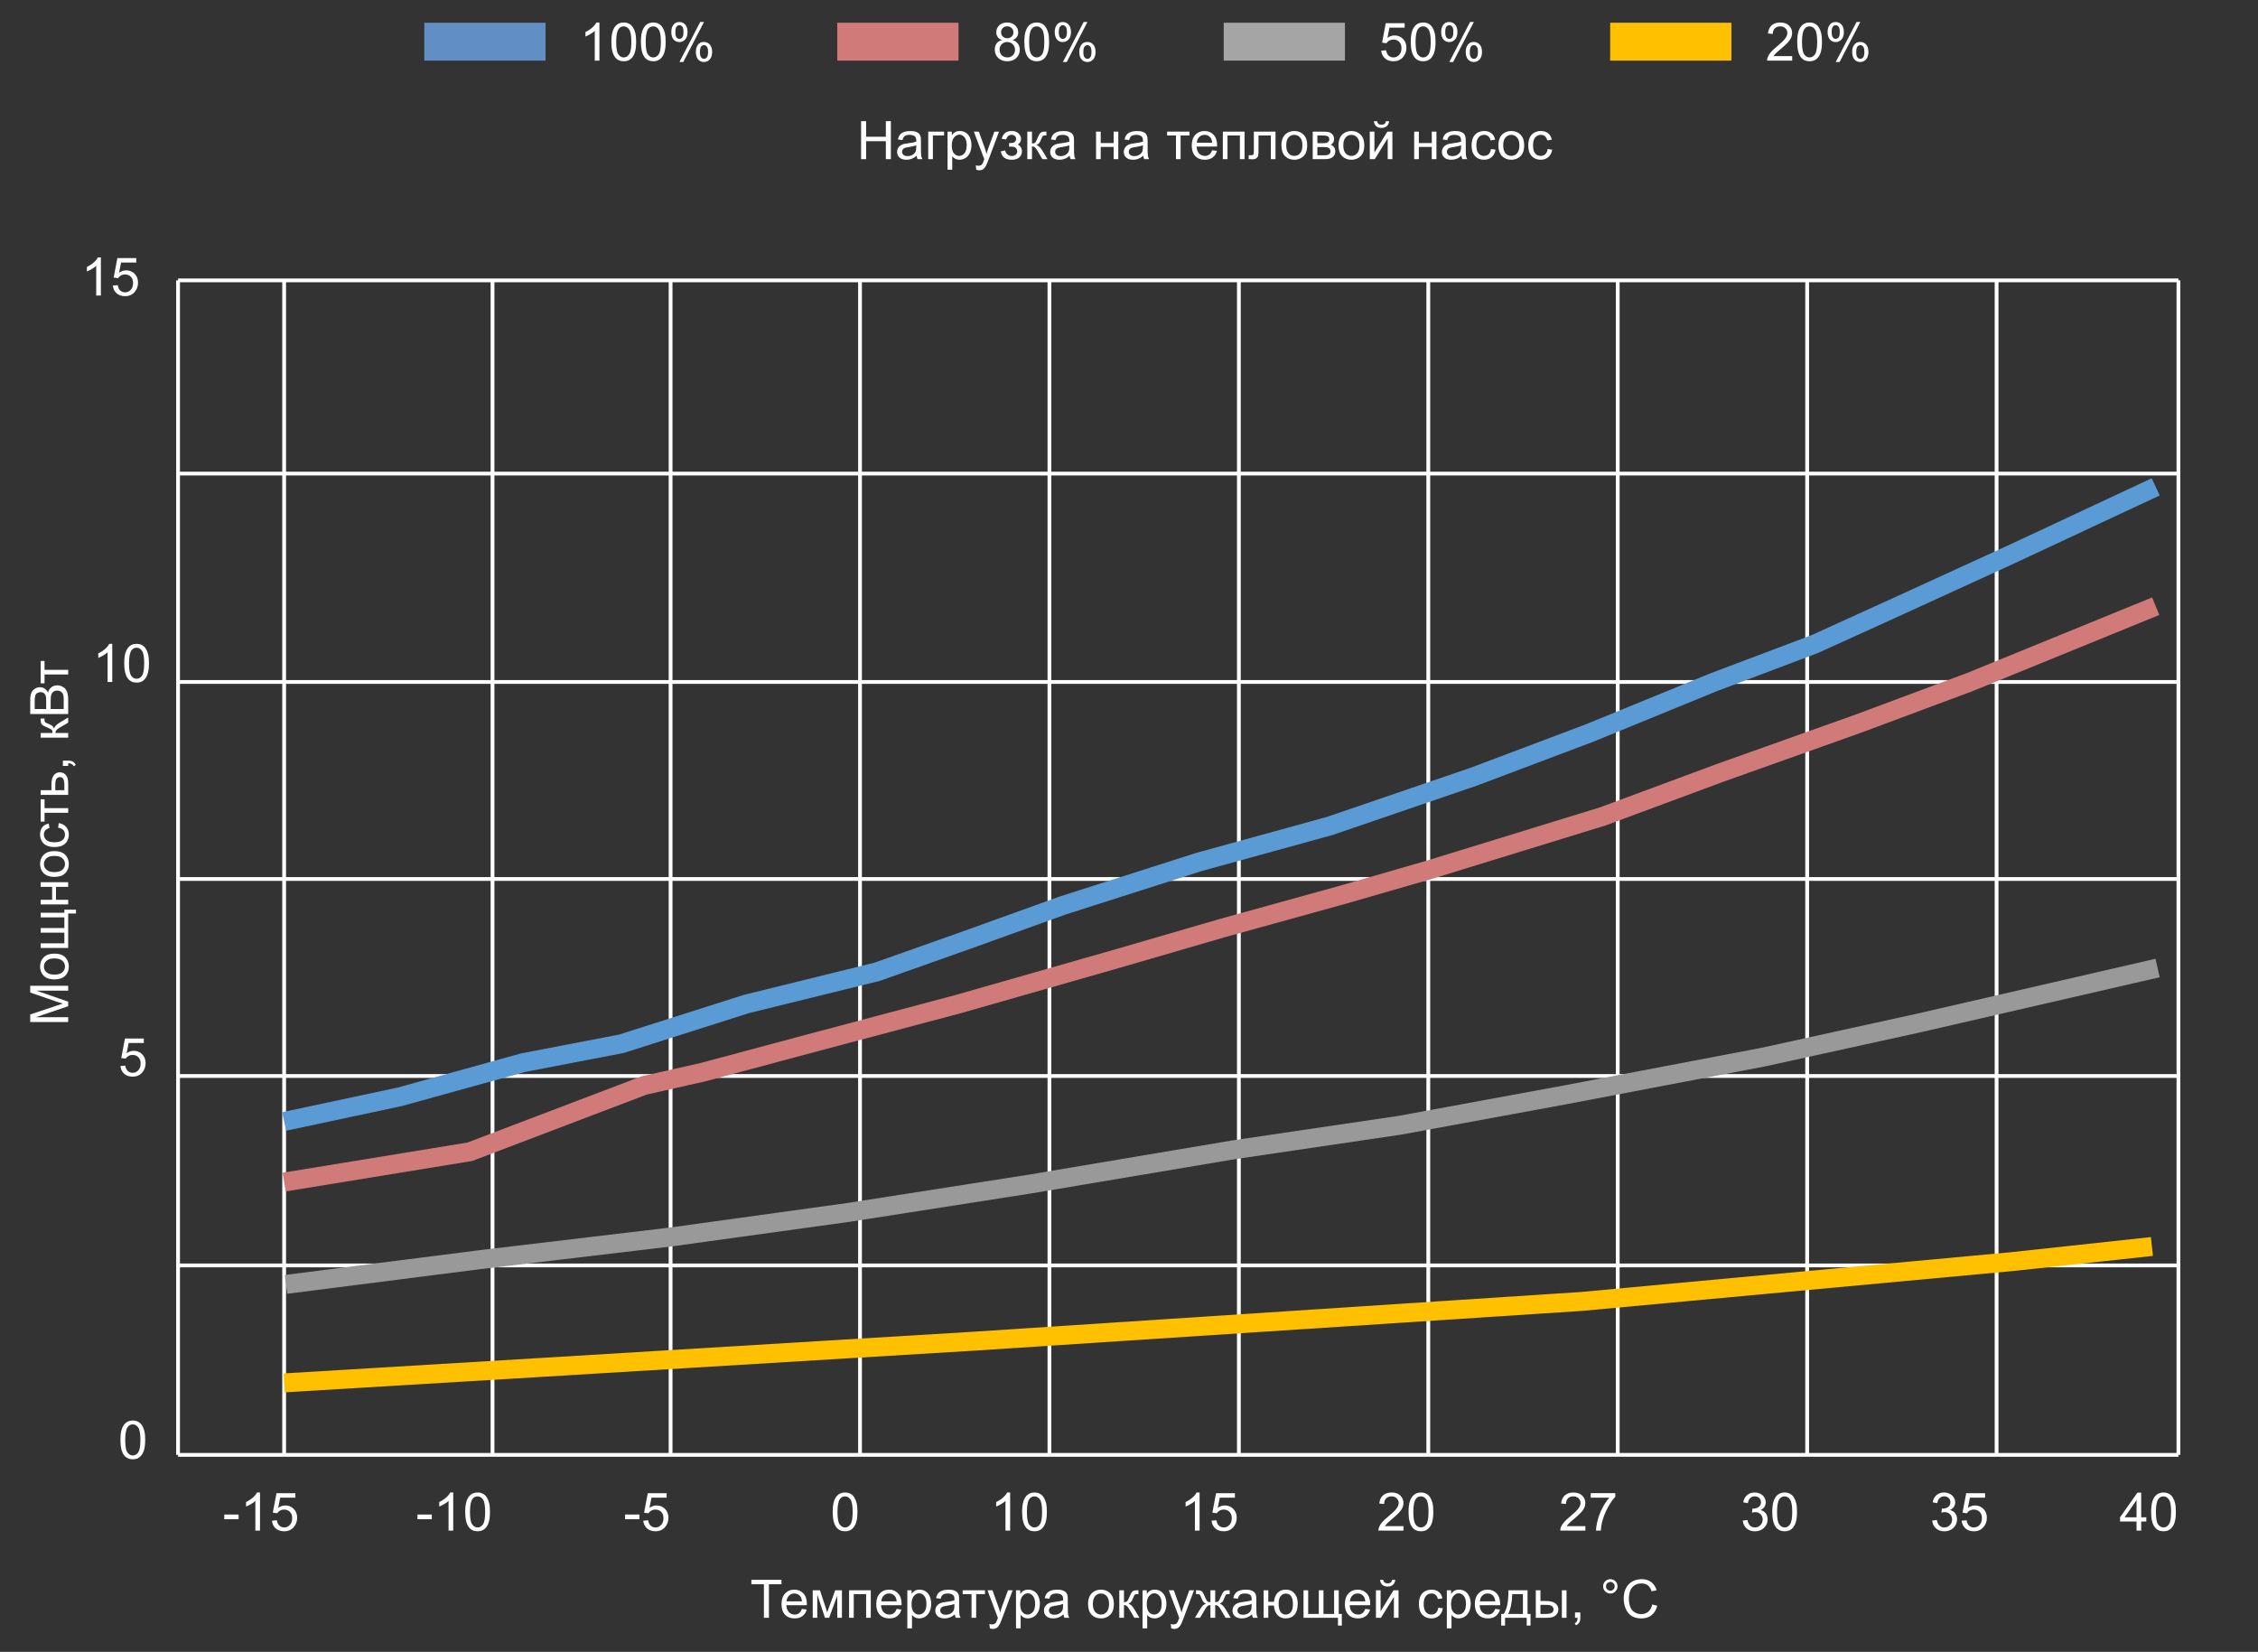 <svg width="596" height="436" viewBox="0 0 596 436" fill="none" xmlns="http://www.w3.org/2000/svg">
<rect x="0" y="0" width="596" height="436" fill="#333333" stroke="none"/>
<g clip-path="url(#clip0_11_1826)">
<path d="M227.287 42V31.979H228.613V36.094H233.822V31.979H235.148V42H233.822V37.276H228.613V42H227.287ZM241.943 41.105C241.488 41.492 241.048 41.765 240.624 41.925C240.205 42.084 239.754 42.164 239.271 42.164C238.473 42.164 237.86 41.97 237.432 41.583C237.003 41.191 236.789 40.692 236.789 40.086C236.789 39.73 236.869 39.407 237.028 39.115C237.192 38.819 237.404 38.582 237.664 38.404C237.928 38.227 238.225 38.092 238.553 38.001C238.794 37.937 239.159 37.876 239.646 37.816C240.64 37.698 241.371 37.557 241.841 37.393C241.845 37.224 241.848 37.117 241.848 37.071C241.848 36.57 241.731 36.217 241.499 36.012C241.185 35.734 240.717 35.595 240.098 35.595C239.519 35.595 239.09 35.697 238.812 35.902C238.539 36.103 238.336 36.461 238.204 36.976L237.001 36.812C237.11 36.297 237.29 35.882 237.541 35.567C237.792 35.248 238.154 35.005 238.628 34.836C239.102 34.663 239.651 34.576 240.275 34.576C240.895 34.576 241.399 34.649 241.786 34.795C242.174 34.941 242.458 35.125 242.641 35.349C242.823 35.567 242.951 35.845 243.023 36.183C243.064 36.392 243.085 36.77 243.085 37.317V38.958C243.085 40.102 243.11 40.827 243.16 41.132C243.215 41.433 243.32 41.722 243.475 42H242.189C242.062 41.745 241.98 41.446 241.943 41.105ZM241.841 38.356C241.394 38.539 240.724 38.694 239.831 38.821C239.325 38.894 238.967 38.976 238.758 39.067C238.548 39.158 238.386 39.293 238.272 39.471C238.159 39.644 238.102 39.838 238.102 40.052C238.102 40.38 238.225 40.653 238.471 40.872C238.721 41.091 239.086 41.2 239.564 41.2C240.038 41.2 240.46 41.098 240.829 40.893C241.198 40.683 241.469 40.398 241.643 40.038C241.775 39.76 241.841 39.35 241.841 38.808V38.356ZM245.006 34.74H249.183V35.759H246.236V42H245.006V34.74ZM250.112 44.782V34.74H251.233V35.684C251.498 35.315 251.796 35.039 252.129 34.856C252.462 34.67 252.865 34.576 253.339 34.576C253.959 34.576 254.506 34.736 254.979 35.055C255.453 35.374 255.811 35.825 256.053 36.408C256.294 36.987 256.415 37.623 256.415 38.315C256.415 39.058 256.281 39.728 256.012 40.325C255.747 40.918 255.36 41.373 254.85 41.692C254.344 42.007 253.811 42.164 253.25 42.164C252.84 42.164 252.471 42.078 252.143 41.904C251.819 41.731 251.552 41.512 251.343 41.248V44.782H250.112ZM251.227 38.411C251.227 39.345 251.416 40.036 251.794 40.482C252.172 40.929 252.63 41.152 253.168 41.152C253.715 41.152 254.182 40.922 254.569 40.462C254.961 39.997 255.157 39.279 255.157 38.309C255.157 37.383 254.966 36.691 254.583 36.23C254.205 35.77 253.751 35.54 253.223 35.54C252.699 35.54 252.234 35.786 251.828 36.278C251.427 36.766 251.227 37.477 251.227 38.411ZM257.687 44.796L257.55 43.641C257.819 43.714 258.053 43.75 258.254 43.75C258.527 43.75 258.746 43.704 258.91 43.613C259.074 43.522 259.209 43.395 259.313 43.23C259.391 43.107 259.516 42.802 259.689 42.315C259.712 42.246 259.749 42.146 259.799 42.014L257.044 34.74L258.37 34.74L259.881 38.944C260.077 39.477 260.252 40.038 260.407 40.626C260.549 40.061 260.717 39.509 260.913 38.972L262.465 34.74H263.695L260.934 42.123C260.637 42.921 260.407 43.47 260.243 43.77C260.024 44.176 259.774 44.472 259.491 44.659C259.209 44.851 258.871 44.946 258.479 44.946C258.243 44.946 257.978 44.896 257.687 44.796ZM266.348 38.719V37.755C266.867 37.75 267.22 37.73 267.407 37.693C267.599 37.657 267.779 37.547 267.947 37.365C268.116 37.183 268.2 36.955 268.2 36.682C268.2 36.349 268.089 36.085 267.865 35.889C267.646 35.688 267.362 35.588 267.011 35.588C266.318 35.588 265.833 35.996 265.555 36.812L264.386 36.62C264.75 35.258 265.63 34.576 267.024 34.576C267.799 34.576 268.405 34.788 268.843 35.212C269.285 35.636 269.506 36.142 269.506 36.73C269.506 37.322 269.219 37.794 268.645 38.145C269.009 38.34 269.283 38.591 269.465 38.897C269.647 39.197 269.738 39.555 269.738 39.97C269.738 40.621 269.501 41.15 269.027 41.556C268.553 41.961 267.89 42.164 267.038 42.164C265.384 42.164 264.424 41.428 264.16 39.956L265.315 39.71C265.42 40.175 265.632 40.535 265.951 40.79C266.275 41.045 266.644 41.173 267.059 41.173C267.473 41.173 267.817 41.057 268.091 40.824C268.369 40.587 268.508 40.286 268.508 39.922C268.508 39.639 268.421 39.393 268.248 39.184C268.075 38.974 267.89 38.844 267.694 38.794C267.498 38.739 267.143 38.712 266.628 38.712C266.587 38.712 266.493 38.714 266.348 38.719ZM271.16 34.74H272.391V37.878C272.783 37.878 273.056 37.803 273.211 37.652C273.37 37.502 273.603 37.065 273.908 36.34C274.15 35.766 274.346 35.387 274.496 35.205C274.646 35.023 274.82 34.9 275.016 34.836C275.212 34.772 275.526 34.74 275.959 34.74H276.205V35.759L275.863 35.752C275.54 35.752 275.332 35.8 275.241 35.895C275.146 35.996 275 36.294 274.804 36.791C274.617 37.265 274.446 37.593 274.291 37.775C274.136 37.958 273.897 38.124 273.573 38.274C274.102 38.416 274.621 38.908 275.132 39.751L276.479 42H275.125L273.812 39.751C273.544 39.3 273.309 39.004 273.108 38.862C272.908 38.717 272.669 38.644 272.391 38.644V42H271.16V34.74ZM282.344 41.105C281.888 41.492 281.448 41.765 281.024 41.925C280.605 42.084 280.154 42.164 279.671 42.164C278.873 42.164 278.26 41.97 277.832 41.583C277.404 41.191 277.189 40.692 277.189 40.086C277.189 39.73 277.269 39.407 277.429 39.115C277.593 38.819 277.805 38.582 278.064 38.404C278.329 38.227 278.625 38.092 278.953 38.001C279.195 37.937 279.559 37.876 280.047 37.816C281.04 37.698 281.772 37.557 282.241 37.393C282.246 37.224 282.248 37.117 282.248 37.071C282.248 36.57 282.132 36.217 281.899 36.012C281.585 35.734 281.118 35.595 280.498 35.595C279.919 35.595 279.491 35.697 279.213 35.902C278.939 36.103 278.737 36.461 278.604 36.976L277.401 36.812C277.511 36.297 277.691 35.882 277.941 35.567C278.192 35.248 278.554 35.005 279.028 34.836C279.502 34.663 280.051 34.576 280.676 34.576C281.296 34.576 281.799 34.649 282.187 34.795C282.574 34.941 282.859 35.125 283.041 35.349C283.223 35.567 283.351 35.845 283.424 36.183C283.465 36.392 283.485 36.77 283.485 37.317V38.958C283.485 40.102 283.51 40.827 283.561 41.132C283.615 41.433 283.72 41.722 283.875 42H282.59C282.462 41.745 282.38 41.446 282.344 41.105ZM282.241 38.356C281.795 38.539 281.125 38.694 280.231 38.821C279.726 38.894 279.368 38.976 279.158 39.067C278.949 39.158 278.787 39.293 278.673 39.471C278.559 39.644 278.502 39.838 278.502 40.052C278.502 40.38 278.625 40.653 278.871 40.872C279.122 41.091 279.486 41.2 279.965 41.2C280.439 41.2 280.86 41.098 281.229 40.893C281.599 40.683 281.87 40.398 282.043 40.038C282.175 39.76 282.241 39.35 282.241 38.808V38.356ZM289.303 34.74H290.533V37.762H293.944V34.74H295.175V42L293.944 42V38.78H290.533V42H289.303V34.74ZM301.771 41.105C301.316 41.492 300.876 41.765 300.452 41.925C300.033 42.084 299.582 42.164 299.099 42.164C298.301 42.164 297.688 41.97 297.26 41.583C296.831 41.191 296.617 40.692 296.617 40.086C296.617 39.73 296.697 39.407 296.856 39.115C297.021 38.819 297.232 38.582 297.492 38.404C297.757 38.227 298.053 38.092 298.381 38.001C298.622 37.937 298.987 37.876 299.475 37.816C300.468 37.698 301.2 37.557 301.669 37.393C301.674 37.224 301.676 37.117 301.676 37.071C301.676 36.57 301.56 36.217 301.327 36.012C301.013 35.734 300.546 35.595 299.926 35.595C299.347 35.595 298.919 35.697 298.641 35.902C298.367 36.103 298.164 36.461 298.032 36.976L296.829 36.812C296.938 36.297 297.118 35.882 297.369 35.567C297.62 35.248 297.982 35.005 298.456 34.836C298.93 34.663 299.479 34.576 300.104 34.576C300.723 34.576 301.227 34.649 301.614 34.795C302.002 34.941 302.286 35.125 302.469 35.349C302.651 35.567 302.779 35.845 302.852 36.183C302.893 36.392 302.913 36.77 302.913 37.317V38.958C302.913 40.102 302.938 40.827 302.988 41.132C303.043 41.433 303.148 41.722 303.303 42H302.018C301.89 41.745 301.808 41.446 301.771 41.105ZM301.669 38.356C301.222 38.539 300.552 38.694 299.659 38.821C299.153 38.894 298.796 38.976 298.586 39.067C298.376 39.158 298.215 39.293 298.101 39.471C297.987 39.644 297.93 39.838 297.93 40.052C297.93 40.38 298.053 40.653 298.299 40.872C298.549 41.091 298.914 41.2 299.393 41.2C299.867 41.2 300.288 41.098 300.657 40.893C301.026 40.683 301.298 40.398 301.471 40.038C301.603 39.76 301.669 39.35 301.669 38.808V38.356ZM308.061 34.74H313.96V35.759H311.622V42H310.398V35.759H308.061V34.74ZM319.941 39.662L321.213 39.819C321.012 40.562 320.641 41.139 320.099 41.549C319.556 41.959 318.864 42.164 318.021 42.164C316.959 42.164 316.116 41.838 315.491 41.187C314.871 40.53 314.562 39.612 314.562 38.432C314.562 37.21 314.876 36.262 315.505 35.588C316.134 34.913 316.95 34.576 317.952 34.576C318.923 34.576 319.716 34.907 320.331 35.567C320.946 36.228 321.254 37.158 321.254 38.356C321.254 38.429 321.252 38.539 321.247 38.685H315.833C315.879 39.482 316.104 40.093 316.51 40.517C316.915 40.94 317.421 41.152 318.027 41.152C318.479 41.152 318.864 41.034 319.183 40.797C319.502 40.56 319.755 40.182 319.941 39.662ZM315.901 37.673H319.955C319.9 37.062 319.745 36.604 319.49 36.299C319.098 35.825 318.59 35.588 317.966 35.588C317.401 35.588 316.924 35.777 316.537 36.155C316.154 36.533 315.942 37.039 315.901 37.673ZM322.771 34.74H328.5V42H327.27V35.759H324.002V42H322.771V34.74ZM330.954 34.74H336.669V42H335.445V35.759H332.185V39.375C332.185 40.218 332.157 40.774 332.103 41.043C332.048 41.312 331.897 41.547 331.651 41.747C331.405 41.948 331.05 42.048 330.585 42.048C330.298 42.048 329.967 42.03 329.594 41.993V40.968H330.134C330.389 40.968 330.571 40.943 330.681 40.893C330.79 40.838 330.863 40.754 330.899 40.64C330.936 40.526 330.954 40.154 330.954 39.525V34.74ZM338.234 38.37C338.234 37.026 338.608 36.03 339.355 35.383C339.98 34.845 340.741 34.576 341.639 34.576C342.637 34.576 343.452 34.904 344.086 35.56C344.719 36.212 345.036 37.115 345.036 38.268C345.036 39.202 344.895 39.938 344.612 40.476C344.334 41.009 343.926 41.423 343.389 41.72C342.855 42.016 342.272 42.164 341.639 42.164C340.622 42.164 339.8 41.838 339.171 41.187C338.547 40.535 338.234 39.596 338.234 38.37ZM339.499 38.37C339.499 39.3 339.702 39.997 340.107 40.462C340.513 40.922 341.023 41.152 341.639 41.152C342.249 41.152 342.757 40.92 343.163 40.455C343.569 39.99 343.771 39.282 343.771 38.329C343.771 37.431 343.566 36.752 343.156 36.292C342.751 35.827 342.245 35.595 341.639 35.595C341.023 35.595 340.513 35.825 340.107 36.285C339.702 36.745 339.499 37.44 339.499 38.37ZM346.492 34.74L349.329 34.74C350.026 34.74 350.544 34.8 350.881 34.918C351.223 35.032 351.514 35.244 351.756 35.554C352.002 35.864 352.125 36.235 352.125 36.668C352.125 37.014 352.052 37.317 351.906 37.577C351.765 37.832 351.551 38.047 351.264 38.22C351.605 38.334 351.888 38.548 352.111 38.862C352.339 39.172 352.453 39.541 352.453 39.97C352.408 40.658 352.161 41.168 351.715 41.501C351.268 41.834 350.619 42 349.767 42H346.492V34.74ZM347.723 37.796H349.035C349.559 37.796 349.919 37.769 350.115 37.714C350.311 37.659 350.487 37.55 350.642 37.386C350.797 37.217 350.874 37.017 350.874 36.784C350.874 36.401 350.737 36.135 350.464 35.984C350.195 35.834 349.732 35.759 349.076 35.759L347.723 35.759V37.796ZM347.723 40.988H349.343C350.04 40.988 350.519 40.908 350.778 40.749C351.038 40.585 351.175 40.305 351.188 39.908C351.188 39.676 351.113 39.462 350.963 39.266C350.812 39.065 350.617 38.94 350.375 38.89C350.133 38.835 349.746 38.808 349.213 38.808H347.723V40.988ZM353.301 38.37C353.301 37.026 353.674 36.03 354.422 35.383C355.046 34.845 355.807 34.576 356.705 34.576C357.703 34.576 358.519 34.904 359.152 35.56C359.786 36.212 360.103 37.115 360.103 38.268C360.103 39.202 359.961 39.938 359.679 40.476C359.401 41.009 358.993 41.423 358.455 41.72C357.922 42.016 357.339 42.164 356.705 42.164C355.689 42.164 354.866 41.838 354.237 41.187C353.613 40.535 353.301 39.596 353.301 38.37ZM354.565 38.37C354.565 39.3 354.768 39.997 355.174 40.462C355.579 40.922 356.09 41.152 356.705 41.152C357.316 41.152 357.824 40.92 358.229 40.455C358.635 39.99 358.838 39.282 358.838 38.329C358.838 37.431 358.633 36.752 358.223 36.292C357.817 35.827 357.311 35.595 356.705 35.595C356.09 35.595 355.579 35.825 355.174 36.285C354.768 36.745 354.565 37.44 354.565 38.37ZM361.552 34.74H362.782V40.277L366.193 34.74H367.52V42H366.289V36.497L362.878 42H361.552V34.74ZM365.824 31.992H366.665C366.597 32.562 366.387 32.999 366.036 33.305C365.69 33.61 365.227 33.763 364.648 33.763C364.065 33.763 363.598 33.612 363.247 33.312C362.901 33.006 362.693 32.566 362.625 31.992H363.466C363.53 32.302 363.655 32.535 363.842 32.69C364.033 32.84 364.288 32.915 364.607 32.915C364.977 32.915 365.255 32.842 365.441 32.696C365.633 32.546 365.76 32.311 365.824 31.992ZM373.275 34.74H374.506V37.762H377.917V34.74H379.147V42H377.917V38.78H374.506V42H373.275V34.74ZM385.744 41.105C385.288 41.492 384.849 41.765 384.425 41.925C384.006 42.084 383.554 42.164 383.071 42.164C382.274 42.164 381.661 41.97 381.232 41.583C380.804 41.191 380.59 40.692 380.59 40.086C380.59 39.73 380.67 39.407 380.829 39.115C380.993 38.819 381.205 38.582 381.465 38.404C381.729 38.227 382.025 38.092 382.354 38.001C382.595 37.937 382.96 37.876 383.447 37.816C384.441 37.698 385.172 37.557 385.642 37.393C385.646 37.224 385.648 37.117 385.648 37.071C385.648 36.57 385.532 36.217 385.3 36.012C384.985 35.734 384.518 35.595 383.898 35.595C383.32 35.595 382.891 35.697 382.613 35.902C382.34 36.103 382.137 36.461 382.005 36.976L380.802 36.812C380.911 36.297 381.091 35.882 381.342 35.567C381.592 35.248 381.955 35.005 382.429 34.836C382.903 34.663 383.452 34.576 384.076 34.576C384.696 34.576 385.2 34.649 385.587 34.795C385.974 34.941 386.259 35.125 386.441 35.349C386.624 35.567 386.751 35.845 386.824 36.183C386.865 36.392 386.886 36.77 386.886 37.317V38.958C386.886 40.102 386.911 40.827 386.961 41.132C387.016 41.433 387.12 41.722 387.275 42H385.99C385.863 41.745 385.781 41.446 385.744 41.105ZM385.642 38.356C385.195 38.539 384.525 38.694 383.632 38.821C383.126 38.894 382.768 38.976 382.559 39.067C382.349 39.158 382.187 39.293 382.073 39.471C381.959 39.644 381.902 39.838 381.902 40.052C381.902 40.38 382.025 40.653 382.271 40.872C382.522 41.091 382.887 41.2 383.365 41.2C383.839 41.2 384.261 41.098 384.63 40.893C384.999 40.683 385.27 40.398 385.443 40.038C385.576 39.76 385.642 39.35 385.642 38.808V38.356ZM393.537 39.341L394.747 39.498C394.615 40.332 394.275 40.986 393.729 41.46C393.186 41.929 392.519 42.164 391.726 42.164C390.732 42.164 389.932 41.84 389.326 41.193C388.725 40.542 388.424 39.61 388.424 38.398C388.424 37.614 388.554 36.928 388.813 36.34C389.073 35.752 389.467 35.312 389.996 35.02C390.529 34.724 391.108 34.576 391.732 34.576C392.521 34.576 393.166 34.777 393.667 35.178C394.168 35.574 394.49 36.139 394.631 36.873L393.435 37.058C393.321 36.57 393.118 36.203 392.826 35.957C392.539 35.711 392.19 35.588 391.78 35.588C391.16 35.588 390.657 35.811 390.27 36.258C389.882 36.7 389.688 37.402 389.688 38.363C389.688 39.339 389.875 40.047 390.249 40.489C390.623 40.931 391.11 41.152 391.712 41.152C392.195 41.152 392.598 41.004 392.922 40.708C393.245 40.412 393.451 39.956 393.537 39.341ZM395.506 38.37C395.506 37.026 395.88 36.03 396.627 35.383C397.251 34.845 398.012 34.576 398.91 34.576C399.908 34.576 400.724 34.904 401.357 35.56C401.991 36.212 402.308 37.115 402.308 38.268C402.308 39.202 402.166 39.938 401.884 40.476C401.606 41.009 401.198 41.423 400.66 41.72C400.127 42.016 399.544 42.164 398.91 42.164C397.894 42.164 397.071 41.838 396.442 41.187C395.818 40.535 395.506 39.596 395.506 38.37ZM396.771 38.37C396.771 39.3 396.973 39.997 397.379 40.462C397.785 40.922 398.295 41.152 398.91 41.152C399.521 41.152 400.029 40.92 400.435 40.455C400.84 39.99 401.043 39.282 401.043 38.329C401.043 37.431 400.838 36.752 400.428 36.292C400.022 35.827 399.516 35.595 398.91 35.595C398.295 35.595 397.785 35.825 397.379 36.285C396.973 36.745 396.771 37.44 396.771 38.37ZM408.494 39.341L409.704 39.498C409.572 40.332 409.232 40.986 408.686 41.46C408.143 41.929 407.476 42.164 406.683 42.164C405.689 42.164 404.889 41.84 404.283 41.193C403.682 40.542 403.381 39.61 403.381 38.398C403.381 37.614 403.511 36.928 403.771 36.34C404.03 35.752 404.424 35.312 404.953 35.02C405.486 34.724 406.065 34.576 406.689 34.576C407.478 34.576 408.123 34.777 408.624 35.178C409.125 35.574 409.447 36.139 409.588 36.873L408.392 37.058C408.278 36.57 408.075 36.203 407.783 35.957C407.496 35.711 407.147 35.588 406.737 35.588C406.118 35.588 405.614 35.811 405.227 36.258C404.839 36.7 404.646 37.402 404.646 38.363C404.646 39.339 404.832 40.047 405.206 40.489C405.58 40.931 406.067 41.152 406.669 41.152C407.152 41.152 407.555 41.004 407.879 40.708C408.202 40.412 408.408 39.956 408.494 39.341Z" fill="white"/>
<path d="M158.216 16H156.985V8.159C156.689 8.442 156.299 8.724 155.816 9.007C155.338 9.289 154.907 9.501 154.524 9.643V8.453C155.213 8.13 155.814 7.738 156.329 7.277C156.844 6.817 157.209 6.37 157.423 5.938H158.216V16ZM161.374 11.058C161.374 9.873 161.495 8.92 161.736 8.2C161.982 7.476 162.345 6.917 162.823 6.525C163.306 6.133 163.912 5.938 164.642 5.938C165.179 5.938 165.651 6.047 166.057 6.266C166.462 6.48 166.797 6.792 167.062 7.202C167.326 7.608 167.533 8.104 167.684 8.692C167.834 9.276 167.909 10.064 167.909 11.058C167.909 12.233 167.788 13.184 167.547 13.908C167.305 14.628 166.943 15.187 166.46 15.583C165.981 15.975 165.375 16.171 164.642 16.171C163.675 16.171 162.917 15.825 162.365 15.132C161.704 14.298 161.374 12.94 161.374 11.058ZM162.639 11.058C162.639 12.703 162.83 13.799 163.213 14.346C163.6 14.888 164.076 15.159 164.642 15.159C165.207 15.159 165.681 14.886 166.063 14.339C166.451 13.792 166.645 12.698 166.645 11.058C166.645 9.408 166.451 8.312 166.063 7.77C165.681 7.227 165.202 6.956 164.628 6.956C164.063 6.956 163.612 7.195 163.274 7.674C162.851 8.285 162.639 9.412 162.639 11.058ZM169.167 11.058C169.167 9.873 169.288 8.92 169.529 8.2C169.775 7.476 170.138 6.917 170.616 6.525C171.099 6.133 171.705 5.938 172.435 5.938C172.972 5.938 173.444 6.047 173.85 6.266C174.255 6.48 174.59 6.792 174.854 7.202C175.119 7.608 175.326 8.104 175.477 8.692C175.627 9.276 175.702 10.064 175.702 11.058C175.702 12.233 175.581 13.184 175.34 13.908C175.098 14.628 174.736 15.187 174.253 15.583C173.774 15.975 173.168 16.171 172.435 16.171C171.468 16.171 170.71 15.825 170.158 15.132C169.497 14.298 169.167 12.94 169.167 11.058ZM170.432 11.058C170.432 12.703 170.623 13.799 171.006 14.346C171.393 14.888 171.869 15.159 172.435 15.159C173 15.159 173.474 14.886 173.856 14.339C174.244 13.792 174.438 12.698 174.438 11.058C174.438 9.408 174.244 8.312 173.856 7.77C173.474 7.227 172.995 6.956 172.421 6.956C171.856 6.956 171.405 7.195 171.067 7.674C170.644 8.285 170.432 9.412 170.432 11.058ZM177.192 8.385C177.192 7.669 177.372 7.061 177.732 6.56C178.092 6.058 178.614 5.808 179.298 5.808C179.927 5.808 180.446 6.033 180.856 6.484C181.271 6.931 181.479 7.59 181.479 8.46C181.479 9.308 181.269 9.962 180.85 10.422C180.435 10.878 179.922 11.105 179.312 11.105C178.705 11.105 178.2 10.88 177.794 10.429C177.393 9.978 177.192 9.296 177.192 8.385ZM179.332 6.655C179.027 6.655 178.771 6.787 178.566 7.052C178.366 7.316 178.266 7.801 178.266 8.508C178.266 9.15 178.368 9.604 178.573 9.868C178.778 10.128 179.031 10.258 179.332 10.258C179.642 10.258 179.897 10.126 180.098 9.861C180.303 9.597 180.405 9.114 180.405 8.412C180.405 7.765 180.303 7.312 180.098 7.052C179.893 6.787 179.637 6.655 179.332 6.655ZM179.339 16.369L184.821 5.808H185.819L180.357 16.369H179.339ZM183.673 13.648C183.673 12.928 183.853 12.32 184.213 11.823C184.573 11.322 185.097 11.071 185.785 11.071C186.414 11.071 186.934 11.297 187.344 11.748C187.758 12.195 187.966 12.853 187.966 13.724C187.966 14.571 187.756 15.225 187.337 15.685C186.922 16.141 186.407 16.369 185.792 16.369C185.186 16.369 184.68 16.144 184.274 15.692C183.873 15.237 183.673 14.555 183.673 13.648ZM185.819 11.919C185.509 11.919 185.252 12.051 185.047 12.315C184.846 12.58 184.746 13.065 184.746 13.771C184.746 14.409 184.849 14.861 185.054 15.125C185.259 15.389 185.512 15.521 185.812 15.521C186.127 15.521 186.384 15.389 186.585 15.125C186.79 14.861 186.893 14.378 186.893 13.676C186.893 13.029 186.79 12.575 186.585 12.315C186.38 12.051 186.125 11.919 185.819 11.919Z" fill="white"/>
<path d="M144 6H112V16H144V6Z" fill="#618EC4"/>
<path d="M264.475 10.565C263.964 10.379 263.586 10.112 263.34 9.766C263.094 9.419 262.971 9.005 262.971 8.521C262.971 7.792 263.233 7.179 263.757 6.683C264.281 6.186 264.978 5.938 265.849 5.938C266.724 5.938 267.428 6.193 267.961 6.703C268.494 7.209 268.761 7.827 268.761 8.556C268.761 9.021 268.638 9.426 268.392 9.772C268.15 10.114 267.781 10.379 267.284 10.565C267.899 10.766 268.367 11.089 268.686 11.536C269.009 11.983 269.171 12.516 269.171 13.136C269.171 13.992 268.868 14.713 268.262 15.296C267.656 15.879 266.858 16.171 265.869 16.171C264.88 16.171 264.083 15.879 263.477 15.296C262.87 14.708 262.567 13.977 262.567 13.102C262.567 12.45 262.731 11.905 263.06 11.468C263.392 11.026 263.864 10.725 264.475 10.565ZM264.229 8.48C264.229 8.954 264.381 9.342 264.687 9.643C264.992 9.943 265.388 10.094 265.876 10.094C266.35 10.094 266.737 9.946 267.038 9.649C267.343 9.349 267.496 8.982 267.496 8.549C267.496 8.098 267.339 7.719 267.024 7.414C266.715 7.104 266.327 6.949 265.862 6.949C265.393 6.949 265.003 7.1 264.693 7.4C264.383 7.701 264.229 8.061 264.229 8.48ZM263.832 13.108C263.832 13.459 263.914 13.799 264.078 14.127C264.247 14.455 264.495 14.71 264.823 14.893C265.151 15.07 265.505 15.159 265.883 15.159C266.471 15.159 266.956 14.97 267.339 14.592C267.722 14.213 267.913 13.733 267.913 13.149C267.913 12.557 267.715 12.067 267.318 11.68C266.926 11.292 266.434 11.099 265.842 11.099C265.263 11.099 264.782 11.29 264.399 11.673C264.021 12.056 263.832 12.534 263.832 13.108ZM270.374 11.058C270.374 9.873 270.495 8.92 270.736 8.2C270.982 7.476 271.345 6.917 271.823 6.525C272.306 6.133 272.912 5.938 273.642 5.938C274.179 5.938 274.651 6.047 275.057 6.266C275.462 6.48 275.797 6.792 276.062 7.202C276.326 7.608 276.533 8.104 276.684 8.692C276.834 9.276 276.909 10.064 276.909 11.058C276.909 12.233 276.788 13.184 276.547 13.908C276.305 14.628 275.943 15.187 275.46 15.583C274.981 15.975 274.375 16.171 273.642 16.171C272.675 16.171 271.917 15.825 271.365 15.132C270.704 14.298 270.374 12.94 270.374 11.058ZM271.639 11.058C271.639 12.703 271.83 13.799 272.213 14.346C272.6 14.888 273.076 15.159 273.642 15.159C274.207 15.159 274.681 14.886 275.063 14.339C275.451 13.792 275.645 12.698 275.645 11.058C275.645 9.408 275.451 8.312 275.063 7.77C274.681 7.227 274.202 6.956 273.628 6.956C273.063 6.956 272.612 7.195 272.274 7.674C271.851 8.285 271.639 9.412 271.639 11.058ZM278.399 8.385C278.399 7.669 278.579 7.061 278.939 6.56C279.299 6.058 279.821 5.808 280.505 5.808C281.134 5.808 281.653 6.033 282.063 6.484C282.478 6.931 282.686 7.59 282.686 8.46C282.686 9.308 282.476 9.962 282.057 10.422C281.642 10.878 281.129 11.105 280.519 11.105C279.912 11.105 279.407 10.88 279.001 10.429C278.6 9.978 278.399 9.296 278.399 8.385ZM280.539 6.655C280.234 6.655 279.979 6.787 279.773 7.052C279.573 7.316 279.473 7.801 279.473 8.508C279.473 9.15 279.575 9.604 279.78 9.868C279.985 10.128 280.238 10.258 280.539 10.258C280.849 10.258 281.104 10.126 281.305 9.861C281.51 9.597 281.612 9.114 281.612 8.412C281.612 7.765 281.51 7.312 281.305 7.052C281.1 6.787 280.844 6.655 280.539 6.655ZM280.546 16.369L286.028 5.808H287.026L281.564 16.369H280.546ZM284.88 13.648C284.88 12.928 285.06 12.32 285.42 11.823C285.78 11.322 286.304 11.071 286.992 11.071C287.621 11.071 288.141 11.297 288.551 11.748C288.965 12.195 289.173 12.853 289.173 13.724C289.173 14.571 288.963 15.225 288.544 15.685C288.129 16.141 287.614 16.369 286.999 16.369C286.393 16.369 285.887 16.144 285.481 15.692C285.08 15.237 284.88 14.555 284.88 13.648ZM287.026 11.919C286.716 11.919 286.459 12.051 286.254 12.315C286.053 12.58 285.953 13.065 285.953 13.771C285.953 14.409 286.056 14.861 286.261 15.125C286.466 15.389 286.719 15.521 287.02 15.521C287.334 15.521 287.591 15.389 287.792 15.125C287.997 14.861 288.1 14.378 288.1 13.676C288.1 13.029 287.997 12.575 287.792 12.315C287.587 12.051 287.332 11.919 287.026 11.919Z" fill="white"/>
<path d="M253 6H221V16H253V6Z" fill="#D07B79"/>
<path d="M364.581 13.375L365.873 13.266C365.969 13.895 366.19 14.368 366.536 14.688C366.887 15.002 367.309 15.159 367.801 15.159C368.393 15.159 368.895 14.936 369.305 14.489C369.715 14.043 369.92 13.45 369.92 12.712C369.92 12.01 369.722 11.456 369.325 11.051C368.933 10.645 368.418 10.442 367.78 10.442C367.384 10.442 367.026 10.534 366.707 10.716C366.388 10.894 366.137 11.126 365.955 11.413L364.8 11.263L365.771 6.115H370.754V7.291H366.755L366.215 9.984C366.816 9.565 367.448 9.355 368.108 9.355C368.983 9.355 369.722 9.659 370.323 10.265C370.925 10.871 371.226 11.65 371.226 12.602C371.226 13.509 370.961 14.293 370.433 14.954C369.79 15.765 368.913 16.171 367.801 16.171C366.889 16.171 366.144 15.916 365.565 15.405C364.991 14.895 364.663 14.218 364.581 13.375ZM372.374 11.058C372.374 9.873 372.495 8.92 372.736 8.2C372.982 7.476 373.345 6.917 373.823 6.525C374.306 6.133 374.912 5.938 375.642 5.938C376.179 5.938 376.651 6.047 377.057 6.266C377.462 6.48 377.797 6.792 378.062 7.202C378.326 7.608 378.533 8.104 378.684 8.692C378.834 9.276 378.909 10.064 378.909 11.058C378.909 12.233 378.788 13.184 378.547 13.908C378.305 14.628 377.943 15.187 377.46 15.583C376.981 15.975 376.375 16.171 375.642 16.171C374.675 16.171 373.917 15.825 373.365 15.132C372.704 14.298 372.374 12.94 372.374 11.058ZM373.639 11.058C373.639 12.703 373.83 13.799 374.213 14.346C374.6 14.888 375.076 15.159 375.642 15.159C376.207 15.159 376.681 14.886 377.063 14.339C377.451 13.792 377.645 12.698 377.645 11.058C377.645 9.408 377.451 8.312 377.063 7.77C376.681 7.227 376.202 6.956 375.628 6.956C375.063 6.956 374.612 7.195 374.274 7.674C373.851 8.285 373.639 9.412 373.639 11.058ZM380.399 8.385C380.399 7.669 380.579 7.061 380.939 6.56C381.299 6.058 381.821 5.808 382.505 5.808C383.134 5.808 383.653 6.033 384.063 6.484C384.478 6.931 384.686 7.59 384.686 8.46C384.686 9.308 384.476 9.962 384.057 10.422C383.642 10.878 383.129 11.105 382.519 11.105C381.912 11.105 381.407 10.88 381.001 10.429C380.6 9.978 380.399 9.296 380.399 8.385ZM382.539 6.655C382.234 6.655 381.979 6.787 381.773 7.052C381.573 7.316 381.473 7.801 381.473 8.508C381.473 9.15 381.575 9.604 381.78 9.868C381.985 10.128 382.238 10.258 382.539 10.258C382.849 10.258 383.104 10.126 383.305 9.861C383.51 9.597 383.612 9.114 383.612 8.412C383.612 7.765 383.51 7.312 383.305 7.052C383.1 6.787 382.844 6.655 382.539 6.655ZM382.546 16.369L388.028 5.808H389.026L383.564 16.369H382.546ZM386.88 13.648C386.88 12.928 387.06 12.32 387.42 11.823C387.78 11.322 388.304 11.071 388.992 11.071C389.621 11.071 390.141 11.297 390.551 11.748C390.965 12.195 391.173 12.853 391.173 13.724C391.173 14.571 390.963 15.225 390.544 15.685C390.129 16.141 389.614 16.369 388.999 16.369C388.393 16.369 387.887 16.144 387.481 15.692C387.08 15.237 386.88 14.555 386.88 13.648ZM389.026 11.919C388.716 11.919 388.459 12.051 388.254 12.315C388.053 12.58 387.953 13.065 387.953 13.771C387.953 14.409 388.056 14.861 388.261 15.125C388.466 15.389 388.719 15.521 389.02 15.521C389.334 15.521 389.591 15.389 389.792 15.125C389.997 14.861 390.1 14.378 390.1 13.676C390.1 13.029 389.997 12.575 389.792 12.315C389.587 12.051 389.332 11.919 389.026 11.919Z" fill="white"/>
<path d="M355 6H323V16H355V6Z" fill="#A5A5A5"/>
<path d="M473.048 14.817V16H466.424C466.415 15.704 466.463 15.419 466.567 15.146C466.736 14.694 467.005 14.25 467.374 13.812C467.748 13.375 468.285 12.869 468.987 12.295C470.076 11.402 470.812 10.695 471.195 10.176C471.578 9.652 471.77 9.157 471.77 8.692C471.77 8.205 471.594 7.795 471.243 7.462C470.897 7.125 470.443 6.956 469.883 6.956C469.29 6.956 468.816 7.134 468.461 7.489C468.105 7.845 467.925 8.337 467.921 8.966L466.656 8.836C466.743 7.893 467.069 7.175 467.634 6.683C468.199 6.186 468.958 5.938 469.91 5.938C470.872 5.938 471.633 6.204 472.193 6.737C472.754 7.271 473.034 7.931 473.034 8.72C473.034 9.121 472.952 9.515 472.788 9.902C472.624 10.29 472.351 10.698 471.968 11.126C471.59 11.554 470.958 12.142 470.074 12.89C469.336 13.509 468.862 13.931 468.652 14.154C468.443 14.373 468.27 14.594 468.133 14.817H473.048ZM474.374 11.058C474.374 9.873 474.495 8.92 474.736 8.2C474.982 7.476 475.345 6.917 475.823 6.525C476.306 6.133 476.912 5.938 477.642 5.938C478.179 5.938 478.651 6.047 479.057 6.266C479.462 6.48 479.797 6.792 480.062 7.202C480.326 7.608 480.533 8.104 480.684 8.692C480.834 9.276 480.909 10.064 480.909 11.058C480.909 12.233 480.788 13.184 480.547 13.908C480.305 14.628 479.943 15.187 479.46 15.583C478.981 15.975 478.375 16.171 477.642 16.171C476.675 16.171 475.917 15.825 475.365 15.132C474.704 14.298 474.374 12.94 474.374 11.058ZM475.639 11.058C475.639 12.703 475.83 13.799 476.213 14.346C476.6 14.888 477.076 15.159 477.642 15.159C478.207 15.159 478.681 14.886 479.063 14.339C479.451 13.792 479.645 12.698 479.645 11.058C479.645 9.408 479.451 8.312 479.063 7.77C478.681 7.227 478.202 6.956 477.628 6.956C477.063 6.956 476.612 7.195 476.274 7.674C475.851 8.285 475.639 9.412 475.639 11.058ZM482.399 8.385C482.399 7.669 482.579 7.061 482.939 6.56C483.299 6.058 483.821 5.808 484.505 5.808C485.134 5.808 485.653 6.033 486.063 6.484C486.478 6.931 486.686 7.59 486.686 8.46C486.686 9.308 486.476 9.962 486.057 10.422C485.642 10.878 485.129 11.105 484.519 11.105C483.912 11.105 483.407 10.88 483.001 10.429C482.6 9.978 482.399 9.296 482.399 8.385ZM484.539 6.655C484.234 6.655 483.979 6.787 483.773 7.052C483.573 7.316 483.473 7.801 483.473 8.508C483.473 9.15 483.575 9.604 483.78 9.868C483.985 10.128 484.238 10.258 484.539 10.258C484.849 10.258 485.104 10.126 485.305 9.861C485.51 9.597 485.612 9.114 485.612 8.412C485.612 7.765 485.51 7.312 485.305 7.052C485.1 6.787 484.844 6.655 484.539 6.655ZM484.546 16.369L490.028 5.808H491.026L485.564 16.369H484.546ZM488.88 13.648C488.88 12.928 489.06 12.32 489.42 11.823C489.78 11.322 490.304 11.071 490.992 11.071C491.621 11.071 492.141 11.297 492.551 11.748C492.965 12.195 493.173 12.853 493.173 13.724C493.173 14.571 492.963 15.225 492.544 15.685C492.129 16.141 491.614 16.369 490.999 16.369C490.393 16.369 489.887 16.144 489.481 15.692C489.08 15.237 488.88 14.555 488.88 13.648ZM491.026 11.919C490.716 11.919 490.459 12.051 490.254 12.315C490.053 12.58 489.953 13.065 489.953 13.771C489.953 14.409 490.056 14.861 490.261 15.125C490.466 15.389 490.719 15.521 491.02 15.521C491.334 15.521 491.591 15.389 491.792 15.125C491.997 14.861 492.1 14.378 492.1 13.676C492.1 13.029 491.997 12.575 491.792 12.315C491.587 12.051 491.332 11.919 491.026 11.919Z" fill="white"/>
<path d="M457 6H425V16H457V6Z" fill="#FFC000"/>
<path d="M47 384H575" stroke="white"/>
<path d="M47 334H575" stroke="white"/>
<path d="M47 284H575" stroke="white"/>
<path d="M47 232H575" stroke="white"/>
<path d="M47 125H575" stroke="white"/>
<path d="M47 180H575" stroke="white"/>
<path d="M47 74H575" stroke="white"/>
<path d="M47 74V384" stroke="white"/>
<path d="M575 74V384" stroke="white"/>
<path d="M75 74V384" stroke="white"/>
<path d="M130 74V384" stroke="white"/>
<path d="M177 74V384" stroke="white"/>
<path d="M227 74V384" stroke="white"/>
<path d="M277 74V384" stroke="white"/>
<path d="M327 74V384" stroke="white"/>
<path d="M377 74V384" stroke="white"/>
<path d="M427 74V384" stroke="white"/>
<path d="M477 74V384" stroke="white"/>
<path d="M527 74V384" stroke="white"/>
<path d="M75 365L141.5 361L257 354L417.5 343.5L531 333L568 329" stroke="#FFC000" stroke-width="5"/>
<path d="M75.5 339L126.5 332.5L177 326.5L224 320L272 312.5L325.5 303.5L369.5 297L413 289L465.5 279L506.5 270L569.5 255.5" stroke="#999999" stroke-width="5"/>
<path d="M75 312L124 304L170 286.5L185.5 283L213.5 275.5L253 265L295 253L322.5 245L355 236L377.5 229.5L423 215.5L454 204L490.5 191L520 180L569 160" stroke="#D07B79" stroke-width="5"/>
<path d="M31.788 380.058C31.788 378.873 31.909 377.92 32.15 377.2C32.397 376.476 32.759 375.917 33.237 375.525C33.72 375.133 34.327 374.938 35.056 374.938C35.593 374.938 36.065 375.047 36.471 375.266C36.876 375.48 37.211 375.792 37.476 376.202C37.74 376.608 37.947 377.104 38.098 377.692C38.248 378.276 38.323 379.064 38.323 380.058C38.323 381.233 38.203 382.184 37.961 382.908C37.719 383.628 37.357 384.187 36.874 384.583C36.395 384.975 35.789 385.171 35.056 385.171C34.09 385.171 33.331 384.825 32.779 384.132C32.118 383.298 31.788 381.94 31.788 380.058ZM33.053 380.058C33.053 381.703 33.244 382.799 33.627 383.346C34.014 383.888 34.491 384.159 35.056 384.159C35.621 384.159 36.095 383.886 36.477 383.339C36.865 382.792 37.059 381.698 37.059 380.058C37.059 378.408 36.865 377.312 36.477 376.77C36.095 376.227 35.616 375.956 35.042 375.956C34.477 375.956 34.026 376.195 33.688 376.674C33.265 377.285 33.053 378.412 33.053 380.058Z" fill="white"/>
<path d="M31.788 281.375L33.08 281.266C33.176 281.895 33.397 282.368 33.743 282.688C34.094 283.002 34.516 283.159 35.008 283.159C35.6 283.159 36.102 282.936 36.512 282.489C36.922 282.043 37.127 281.45 37.127 280.712C37.127 280.01 36.929 279.456 36.532 279.051C36.14 278.645 35.625 278.442 34.987 278.442C34.591 278.442 34.233 278.534 33.914 278.716C33.595 278.894 33.344 279.126 33.162 279.413L32.007 279.263L32.977 274.115H37.961V275.291H33.962L33.422 277.984C34.023 277.565 34.655 277.355 35.315 277.355C36.19 277.355 36.929 277.659 37.53 278.265C38.132 278.871 38.433 279.65 38.433 280.603C38.433 281.509 38.168 282.293 37.64 282.954C36.997 283.765 36.12 284.171 35.008 284.171C34.096 284.171 33.351 283.916 32.773 283.405C32.198 282.895 31.87 282.218 31.788 281.375Z" fill="white"/>
<path d="M29.63 180H28.399V172.159C28.103 172.442 27.713 172.724 27.23 173.007C26.752 173.289 26.321 173.501 25.939 173.643V172.453C26.627 172.13 27.228 171.738 27.743 171.277C28.258 170.817 28.623 170.37 28.837 169.938H29.63V180ZM32.788 175.058C32.788 173.873 32.909 172.92 33.15 172.2C33.397 171.476 33.759 170.917 34.237 170.525C34.72 170.133 35.327 169.938 36.056 169.938C36.593 169.938 37.065 170.047 37.471 170.266C37.876 170.48 38.211 170.792 38.476 171.202C38.74 171.608 38.947 172.104 39.098 172.692C39.248 173.276 39.323 174.064 39.323 175.058C39.323 176.233 39.203 177.184 38.961 177.908C38.719 178.628 38.357 179.187 37.874 179.583C37.395 179.975 36.789 180.171 36.056 180.171C35.09 180.171 34.331 179.825 33.779 179.132C33.118 178.298 32.788 176.94 32.788 175.058ZM34.053 175.058C34.053 176.703 34.244 177.799 34.627 178.346C35.014 178.888 35.491 179.159 36.056 179.159C36.621 179.159 37.095 178.886 37.477 178.339C37.865 177.792 38.059 176.698 38.059 175.058C38.059 173.408 37.865 172.312 37.477 171.77C37.095 171.227 36.616 170.956 36.042 170.956C35.477 170.956 35.026 171.195 34.688 171.674C34.265 172.285 34.053 173.412 34.053 175.058Z" fill="white"/>
<path d="M26.63 78H25.399V70.159C25.103 70.442 24.713 70.724 24.23 71.007C23.752 71.289 23.321 71.501 22.939 71.643V70.453C23.627 70.13 24.228 69.738 24.743 69.277C25.258 68.817 25.623 68.37 25.837 67.938H26.63V78ZM29.788 75.375L31.08 75.266C31.176 75.894 31.397 76.368 31.743 76.688C32.094 77.002 32.516 77.159 33.008 77.159C33.6 77.159 34.102 76.936 34.512 76.489C34.922 76.043 35.127 75.45 35.127 74.712C35.127 74.01 34.929 73.456 34.532 73.051C34.14 72.645 33.625 72.442 32.987 72.442C32.591 72.442 32.233 72.534 31.914 72.716C31.595 72.894 31.344 73.126 31.162 73.413L30.007 73.263L30.977 68.115H35.961V69.291H31.962L31.422 71.984C32.023 71.565 32.655 71.356 33.315 71.356C34.19 71.356 34.929 71.659 35.53 72.265C36.132 72.871 36.433 73.65 36.433 74.603C36.433 75.509 36.168 76.293 35.64 76.954C34.997 77.765 34.12 78.171 33.008 78.171C32.096 78.171 31.351 77.916 30.773 77.405C30.198 76.895 29.87 76.218 29.788 75.375Z" fill="white"/>
<path d="M59.196 400.992V399.755H62.977V400.992H59.196ZM68.63 404H67.399V396.159C67.103 396.442 66.713 396.724 66.231 397.007C65.752 397.289 65.321 397.501 64.939 397.643V396.453C65.627 396.13 66.228 395.738 66.743 395.277C67.258 394.817 67.623 394.37 67.837 393.938H68.63V404ZM71.788 401.375L73.08 401.266C73.176 401.895 73.397 402.368 73.743 402.688C74.094 403.002 74.516 403.159 75.008 403.159C75.6 403.159 76.102 402.936 76.512 402.489C76.922 402.043 77.127 401.45 77.127 400.712C77.127 400.01 76.929 399.456 76.532 399.051C76.14 398.645 75.625 398.442 74.987 398.442C74.591 398.442 74.233 398.534 73.914 398.716C73.595 398.894 73.344 399.126 73.162 399.413L72.007 399.263L72.978 394.115H77.961V395.291H73.962L73.422 397.984C74.023 397.565 74.655 397.355 75.315 397.355C76.19 397.355 76.929 397.659 77.53 398.265C78.132 398.871 78.433 399.65 78.433 400.603C78.433 401.509 78.168 402.293 77.64 402.954C76.997 403.765 76.12 404.171 75.008 404.171C74.096 404.171 73.351 403.916 72.772 403.405C72.198 402.895 71.87 402.218 71.788 401.375Z" fill="white"/>
<path d="M110.196 400.992V399.755H113.977V400.992H110.196ZM119.63 404H118.399V396.159C118.103 396.442 117.714 396.724 117.23 397.007C116.752 397.289 116.321 397.501 115.938 397.643V396.453C116.627 396.13 117.228 395.738 117.743 395.277C118.258 394.817 118.623 394.37 118.837 393.938H119.63V404ZM122.788 399.058C122.788 397.873 122.909 396.92 123.15 396.2C123.396 395.476 123.759 394.917 124.237 394.525C124.72 394.133 125.326 393.938 126.056 393.938C126.593 393.938 127.065 394.047 127.471 394.266C127.876 394.48 128.211 394.792 128.476 395.202C128.74 395.608 128.947 396.104 129.098 396.692C129.248 397.276 129.323 398.064 129.323 399.058C129.323 400.233 129.202 401.184 128.961 401.908C128.719 402.628 128.357 403.187 127.874 403.583C127.396 403.975 126.789 404.171 126.056 404.171C125.09 404.171 124.331 403.825 123.779 403.132C123.118 402.298 122.788 400.94 122.788 399.058ZM124.053 399.058C124.053 400.703 124.244 401.799 124.627 402.346C125.014 402.888 125.491 403.159 126.056 403.159C126.621 403.159 127.095 402.886 127.478 402.339C127.865 401.792 128.059 400.698 128.059 399.058C128.059 397.408 127.865 396.312 127.478 395.77C127.095 395.227 126.616 394.956 126.042 394.956C125.477 394.956 125.026 395.195 124.688 395.674C124.265 396.285 124.053 397.412 124.053 399.058Z" fill="white"/>
<path d="M164.989 400.992V399.755H168.77V400.992H164.989ZM169.788 401.375L171.08 401.266C171.176 401.895 171.397 402.368 171.743 402.688C172.094 403.002 172.516 403.159 173.008 403.159C173.6 403.159 174.102 402.936 174.512 402.489C174.922 402.043 175.127 401.45 175.127 400.712C175.127 400.01 174.929 399.456 174.532 399.051C174.14 398.645 173.625 398.442 172.987 398.442C172.591 398.442 172.233 398.534 171.914 398.716C171.595 398.894 171.344 399.126 171.162 399.413L170.007 399.263L170.978 394.115H175.961V395.291H171.962L171.422 397.984C172.023 397.565 172.655 397.355 173.315 397.355C174.19 397.355 174.929 397.659 175.53 398.265C176.132 398.871 176.433 399.65 176.433 400.603C176.433 401.509 176.168 402.293 175.64 402.954C174.997 403.765 174.12 404.171 173.008 404.171C172.096 404.171 171.351 403.916 170.772 403.405C170.198 402.895 169.87 402.218 169.788 401.375Z" fill="white"/>
<path d="M219.788 399.058C219.788 397.873 219.909 396.92 220.15 396.2C220.396 395.476 220.759 394.917 221.237 394.525C221.72 394.133 222.326 393.938 223.056 393.938C223.593 393.938 224.065 394.047 224.471 394.266C224.876 394.48 225.211 394.792 225.476 395.202C225.74 395.608 225.947 396.104 226.098 396.692C226.248 397.276 226.323 398.064 226.323 399.058C226.323 400.233 226.202 401.184 225.961 401.908C225.719 402.628 225.357 403.187 224.874 403.583C224.396 403.975 223.789 404.171 223.056 404.171C222.09 404.171 221.331 403.825 220.779 403.132C220.118 402.298 219.788 400.94 219.788 399.058ZM221.053 399.058C221.053 400.703 221.244 401.799 221.627 402.346C222.014 402.888 222.491 403.159 223.056 403.159C223.621 403.159 224.095 402.886 224.478 402.339C224.865 401.792 225.059 400.698 225.059 399.058C225.059 397.408 224.865 396.312 224.478 395.77C224.095 395.227 223.616 394.956 223.042 394.956C222.477 394.956 222.026 395.195 221.688 395.674C221.265 396.285 221.053 397.412 221.053 399.058Z" fill="white"/>
<path d="M266.63 404H265.399V396.159C265.103 396.442 264.714 396.724 264.23 397.007C263.752 397.289 263.321 397.501 262.938 397.643V396.453C263.627 396.13 264.228 395.738 264.743 395.277C265.258 394.817 265.623 394.37 265.837 393.938H266.63V404ZM269.788 399.058C269.788 397.873 269.909 396.92 270.15 396.2C270.396 395.476 270.759 394.917 271.237 394.525C271.72 394.133 272.326 393.938 273.056 393.938C273.593 393.938 274.065 394.047 274.471 394.266C274.876 394.48 275.211 394.792 275.476 395.202C275.74 395.608 275.947 396.104 276.098 396.692C276.248 397.276 276.323 398.064 276.323 399.058C276.323 400.233 276.202 401.184 275.961 401.908C275.719 402.628 275.357 403.187 274.874 403.583C274.396 403.975 273.789 404.171 273.056 404.171C272.09 404.171 271.331 403.825 270.779 403.132C270.118 402.298 269.788 400.94 269.788 399.058ZM271.053 399.058C271.053 400.703 271.244 401.799 271.627 402.346C272.014 402.888 272.491 403.159 273.056 403.159C273.621 403.159 274.095 402.886 274.478 402.339C274.865 401.792 275.059 400.698 275.059 399.058C275.059 397.408 274.865 396.312 274.478 395.77C274.095 395.227 273.616 394.956 273.042 394.956C272.477 394.956 272.026 395.195 271.688 395.674C271.265 396.285 271.053 397.412 271.053 399.058Z" fill="white"/>
<path d="M316.63 404H315.399V396.159C315.103 396.442 314.714 396.724 314.23 397.007C313.752 397.289 313.321 397.501 312.938 397.643V396.453C313.627 396.13 314.228 395.738 314.743 395.277C315.258 394.817 315.623 394.37 315.837 393.938H316.63V404ZM319.788 401.375L321.08 401.266C321.176 401.895 321.397 402.368 321.743 402.688C322.094 403.002 322.516 403.159 323.008 403.159C323.6 403.159 324.102 402.936 324.512 402.489C324.922 402.043 325.127 401.45 325.127 400.712C325.127 400.01 324.929 399.456 324.532 399.051C324.14 398.645 323.625 398.442 322.987 398.442C322.591 398.442 322.233 398.534 321.914 398.716C321.595 398.894 321.344 399.126 321.162 399.413L320.007 399.263L320.978 394.115H325.961V395.291H321.962L321.422 397.984C322.023 397.565 322.655 397.355 323.315 397.355C324.19 397.355 324.929 397.659 325.53 398.265C326.132 398.871 326.433 399.65 326.433 400.603C326.433 401.509 326.168 402.293 325.64 402.954C324.997 403.765 324.12 404.171 323.008 404.171C322.096 404.171 321.351 403.916 320.772 403.405C320.198 402.895 319.87 402.218 319.788 401.375Z" fill="white"/>
<path d="M370.462 402.817V404H363.838C363.829 403.704 363.877 403.419 363.981 403.146C364.15 402.694 364.419 402.25 364.788 401.812C365.162 401.375 365.7 400.869 366.401 400.295C367.491 399.402 368.227 398.695 368.609 398.176C368.992 397.652 369.184 397.157 369.184 396.692C369.184 396.205 369.008 395.795 368.657 395.462C368.311 395.125 367.857 394.956 367.297 394.956C366.704 394.956 366.23 395.134 365.875 395.489C365.52 395.845 365.34 396.337 365.335 396.966L364.07 396.836C364.157 395.893 364.483 395.175 365.048 394.683C365.613 394.186 366.372 393.938 367.324 393.938C368.286 393.938 369.047 394.204 369.607 394.737C370.168 395.271 370.448 395.931 370.448 396.72C370.448 397.121 370.366 397.515 370.202 397.902C370.038 398.29 369.765 398.698 369.382 399.126C369.004 399.554 368.372 400.142 367.488 400.89C366.75 401.509 366.276 401.931 366.066 402.154C365.857 402.373 365.684 402.594 365.547 402.817H370.462ZM371.788 399.058C371.788 397.873 371.909 396.92 372.15 396.2C372.396 395.476 372.759 394.917 373.237 394.525C373.72 394.133 374.326 393.938 375.056 393.938C375.593 393.938 376.065 394.047 376.471 394.266C376.876 394.48 377.211 394.792 377.476 395.202C377.74 395.608 377.947 396.104 378.098 396.692C378.248 397.276 378.323 398.064 378.323 399.058C378.323 400.233 378.202 401.184 377.961 401.908C377.719 402.628 377.357 403.187 376.874 403.583C376.396 403.975 375.789 404.171 375.056 404.171C374.09 404.171 373.331 403.825 372.779 403.132C372.118 402.298 371.788 400.94 371.788 399.058ZM373.053 399.058C373.053 400.703 373.244 401.799 373.627 402.346C374.014 402.888 374.491 403.159 375.056 403.159C375.621 403.159 376.095 402.886 376.478 402.339C376.865 401.792 377.059 400.698 377.059 399.058C377.059 397.408 376.865 396.312 376.478 395.77C376.095 395.227 375.616 394.956 375.042 394.956C374.477 394.956 374.026 395.195 373.688 395.674C373.265 396.285 373.053 397.412 373.053 399.058Z" fill="white"/>
<path d="M418.462 402.817V404H411.838C411.829 403.704 411.877 403.419 411.981 403.146C412.15 402.694 412.419 402.25 412.788 401.812C413.162 401.375 413.7 400.869 414.401 400.295C415.491 399.402 416.227 398.695 416.609 398.176C416.992 397.652 417.184 397.157 417.184 396.692C417.184 396.205 417.008 395.795 416.657 395.462C416.311 395.125 415.857 394.956 415.297 394.956C414.704 394.956 414.23 395.134 413.875 395.489C413.52 395.845 413.34 396.337 413.335 396.966L412.07 396.836C412.157 395.893 412.483 395.175 413.048 394.683C413.613 394.186 414.372 393.938 415.324 393.938C416.286 393.938 417.047 394.204 417.607 394.737C418.168 395.271 418.448 395.931 418.448 396.72C418.448 397.121 418.366 397.515 418.202 397.902C418.038 398.29 417.765 398.698 417.382 399.126C417.004 399.554 416.372 400.142 415.488 400.89C414.75 401.509 414.276 401.931 414.066 402.154C413.857 402.373 413.684 402.594 413.547 402.817H418.462ZM419.87 395.291V394.108H426.357V395.065C425.719 395.744 425.086 396.647 424.457 397.772C423.833 398.898 423.35 400.056 423.008 401.245C422.762 402.084 422.604 403.002 422.536 404H421.271C421.285 403.212 421.44 402.259 421.736 401.143C422.033 400.026 422.456 398.951 423.008 397.916C423.564 396.877 424.154 396.002 424.778 395.291H419.87Z" fill="white"/>
<path d="M460.002 401.354L461.232 401.19C461.374 401.888 461.613 402.391 461.95 402.701C462.292 403.007 462.707 403.159 463.194 403.159C463.773 403.159 464.261 402.959 464.657 402.558C465.058 402.157 465.259 401.66 465.259 401.067C465.259 400.502 465.074 400.037 464.705 399.673C464.336 399.304 463.867 399.119 463.297 399.119C463.064 399.119 462.775 399.165 462.429 399.256L462.565 398.176C462.647 398.185 462.714 398.189 462.764 398.189C463.288 398.189 463.759 398.053 464.179 397.779C464.598 397.506 464.808 397.084 464.808 396.515C464.808 396.063 464.655 395.69 464.35 395.394C464.044 395.097 463.65 394.949 463.167 394.949C462.688 394.949 462.29 395.1 461.971 395.4C461.652 395.701 461.447 396.152 461.355 396.754L460.125 396.535C460.275 395.71 460.617 395.072 461.15 394.621C461.684 394.165 462.347 393.938 463.14 393.938C463.687 393.938 464.19 394.056 464.65 394.293C465.111 394.525 465.462 394.844 465.703 395.25C465.949 395.656 466.072 396.086 466.072 396.542C466.072 396.975 465.956 397.369 465.724 397.725C465.491 398.08 465.147 398.363 464.691 398.572C465.284 398.709 465.744 398.994 466.072 399.427C466.4 399.855 466.564 400.393 466.564 401.04C466.564 401.915 466.245 402.658 465.607 403.269C464.969 403.875 464.163 404.178 463.188 404.178C462.308 404.178 461.576 403.916 460.993 403.392C460.414 402.868 460.084 402.188 460.002 401.354ZM467.788 399.058C467.788 397.873 467.909 396.92 468.15 396.2C468.396 395.476 468.759 394.917 469.237 394.525C469.72 394.133 470.326 393.938 471.056 393.938C471.593 393.938 472.065 394.047 472.471 394.266C472.876 394.48 473.211 394.792 473.476 395.202C473.74 395.608 473.947 396.104 474.098 396.692C474.248 397.276 474.323 398.064 474.323 399.058C474.323 400.233 474.202 401.184 473.961 401.908C473.719 402.628 473.357 403.187 472.874 403.583C472.396 403.975 471.789 404.171 471.056 404.171C470.09 404.171 469.331 403.825 468.779 403.132C468.118 402.298 467.788 400.94 467.788 399.058ZM469.053 399.058C469.053 400.703 469.244 401.799 469.627 402.346C470.014 402.888 470.491 403.159 471.056 403.159C471.621 403.159 472.095 402.886 472.478 402.339C472.865 401.792 473.059 400.698 473.059 399.058C473.059 397.408 472.865 396.312 472.478 395.77C472.095 395.227 471.616 394.956 471.042 394.956C470.477 394.956 470.026 395.195 469.688 395.674C469.265 396.285 469.053 397.412 469.053 399.058Z" fill="white"/>
<path d="M510.002 401.354L511.232 401.19C511.374 401.888 511.613 402.391 511.95 402.701C512.292 403.007 512.707 403.159 513.194 403.159C513.773 403.159 514.261 402.959 514.657 402.558C515.058 402.157 515.259 401.66 515.259 401.067C515.259 400.502 515.074 400.037 514.705 399.673C514.336 399.304 513.867 399.119 513.297 399.119C513.064 399.119 512.775 399.165 512.429 399.256L512.565 398.176C512.647 398.185 512.714 398.189 512.764 398.189C513.288 398.189 513.759 398.053 514.179 397.779C514.598 397.506 514.808 397.084 514.808 396.515C514.808 396.063 514.655 395.69 514.35 395.394C514.044 395.097 513.65 394.949 513.167 394.949C512.688 394.949 512.29 395.1 511.971 395.4C511.652 395.701 511.447 396.152 511.355 396.754L510.125 396.535C510.275 395.71 510.617 395.072 511.15 394.621C511.684 394.165 512.347 393.938 513.14 393.938C513.687 393.938 514.19 394.056 514.65 394.293C515.111 394.525 515.462 394.844 515.703 395.25C515.949 395.656 516.072 396.086 516.072 396.542C516.072 396.975 515.956 397.369 515.724 397.725C515.491 398.08 515.147 398.363 514.691 398.572C515.284 398.709 515.744 398.994 516.072 399.427C516.4 399.855 516.564 400.393 516.564 401.04C516.564 401.915 516.245 402.658 515.607 403.269C514.969 403.875 514.163 404.178 513.188 404.178C512.308 404.178 511.576 403.916 510.993 403.392C510.414 402.868 510.084 402.188 510.002 401.354ZM517.788 401.375L519.08 401.266C519.176 401.895 519.397 402.368 519.743 402.688C520.094 403.002 520.516 403.159 521.008 403.159C521.6 403.159 522.102 402.936 522.512 402.489C522.922 402.043 523.127 401.45 523.127 400.712C523.127 400.01 522.929 399.456 522.532 399.051C522.14 398.645 521.625 398.442 520.987 398.442C520.591 398.442 520.233 398.534 519.914 398.716C519.595 398.894 519.344 399.126 519.162 399.413L518.007 399.263L518.978 394.115H523.961V395.291H519.962L519.422 397.984C520.023 397.565 520.655 397.355 521.315 397.355C522.19 397.355 522.929 397.659 523.53 398.265C524.132 398.871 524.433 399.65 524.433 400.603C524.433 401.509 524.168 402.293 523.64 402.954C522.997 403.765 522.12 404.171 521.008 404.171C520.096 404.171 519.351 403.916 518.772 403.405C518.198 402.895 517.87 402.218 517.788 401.375Z" fill="white"/>
<path d="M563.939 404V401.601H559.592V400.473L564.165 393.979H565.17V400.473H566.523V401.601H565.17V404H563.939ZM563.939 400.473V395.954L560.802 400.473H563.939ZM567.788 399.058C567.788 397.873 567.909 396.92 568.15 396.2C568.396 395.476 568.759 394.917 569.237 394.525C569.72 394.133 570.326 393.938 571.056 393.938C571.593 393.938 572.065 394.047 572.471 394.266C572.876 394.48 573.211 394.792 573.476 395.202C573.74 395.608 573.947 396.104 574.098 396.692C574.248 397.276 574.323 398.064 574.323 399.058C574.323 400.233 574.202 401.184 573.961 401.908C573.719 402.628 573.357 403.187 572.874 403.583C572.396 403.975 571.789 404.171 571.056 404.171C570.09 404.171 569.331 403.825 568.779 403.132C568.118 402.298 567.788 400.94 567.788 399.058ZM569.053 399.058C569.053 400.703 569.244 401.799 569.627 402.346C570.014 402.888 570.491 403.159 571.056 403.159C571.621 403.159 572.095 402.886 572.478 402.339C572.865 401.792 573.059 400.698 573.059 399.058C573.059 397.408 572.865 396.312 572.478 395.77C572.095 395.227 571.616 394.956 571.042 394.956C570.477 394.956 570.026 395.195 569.688 395.674C569.265 396.285 569.053 397.412 569.053 399.058Z" fill="white"/>
<path d="M75 296L105.5 289.5L138 280.5L164 275.5L197 265L231.5 256.5L255.5 248L280.5 239L316.5 227.5L351 218L389 205L419.5 193.5L452.5 180L479 170L501 160L530.5 146.5L569 128.5" stroke="#5B9BD5" stroke-width="5"/>
<path d="M18 269.757L7.979 269.757L7.979 267.761L15.074 265.389C15.735 265.17 16.23 265.01 16.558 264.91C16.193 264.796 15.658 264.618 14.951 264.377L7.979 261.978L7.979 260.193L18 260.193L18 261.472L9.612 261.472L18 264.384L18 265.58L9.469 268.479L18 268.479L18 269.757ZM14.37 258.505C13.026 258.505 12.03 258.131 11.383 257.384C10.845 256.759 10.576 255.998 10.576 255.101C10.576 254.103 10.904 253.287 11.56 252.653C12.212 252.02 13.115 251.703 14.268 251.703C15.202 251.703 15.938 251.844 16.476 252.127C17.009 252.405 17.424 252.813 17.72 253.351C18.016 253.884 18.164 254.467 18.164 255.101C18.164 256.117 17.838 256.939 17.186 257.568C16.535 258.193 15.596 258.505 14.37 258.505ZM14.37 257.24C15.3 257.24 15.997 257.037 16.462 256.632C16.922 256.226 17.152 255.716 17.152 255.101C17.152 254.49 16.92 253.982 16.455 253.576C15.99 253.171 15.282 252.968 14.329 252.968C13.431 252.968 12.752 253.173 12.292 253.583C11.827 253.989 11.595 254.494 11.595 255.101C11.595 255.716 11.825 256.226 12.285 256.632C12.745 257.037 13.44 257.24 14.37 257.24ZM10.74 250.213L10.74 248.982L16.988 248.982L16.988 246.18L10.74 246.18L10.74 244.949L16.988 244.949L16.988 242.14L10.74 242.14L10.74 240.916L16.988 240.916L16.988 240.103L20.058 240.103L20.058 241.121L18 241.121L18 250.213L10.74 250.213ZM10.74 238.722L10.74 237.491L13.762 237.491L13.762 234.08L10.74 234.08L10.74 232.85L18 232.85L18 234.08L14.78 234.08L14.78 237.491L18 237.491L18 238.722L10.74 238.722ZM14.37 231.448C13.026 231.448 12.03 231.075 11.383 230.327C10.845 229.703 10.576 228.942 10.576 228.044C10.576 227.046 10.904 226.23 11.56 225.597C12.212 224.963 13.115 224.646 14.268 224.646C15.202 224.646 15.938 224.788 16.476 225.07C17.009 225.348 17.424 225.756 17.72 226.294C18.016 226.827 18.164 227.41 18.164 228.044C18.164 229.06 17.838 229.883 17.186 230.512C16.535 231.136 15.596 231.448 14.37 231.448ZM14.37 230.184C15.3 230.184 15.997 229.981 16.462 229.575C16.922 229.17 17.152 228.659 17.152 228.044C17.152 227.433 16.92 226.925 16.455 226.52C15.99 226.114 15.282 225.911 14.329 225.911C13.431 225.911 12.752 226.116 12.292 226.526C11.827 226.932 11.595 227.438 11.595 228.044C11.595 228.659 11.825 229.17 12.285 229.575C12.745 229.981 13.44 230.184 14.37 230.184ZM15.341 218.46L15.498 217.25C16.332 217.382 16.986 217.722 17.46 218.269C17.929 218.811 18.164 219.479 18.164 220.271C18.164 221.265 17.84 222.065 17.193 222.671C16.542 223.272 15.61 223.573 14.398 223.573C13.614 223.573 12.928 223.443 12.34 223.184C11.752 222.924 11.312 222.53 11.021 222.001C10.724 221.468 10.576 220.889 10.576 220.265C10.576 219.476 10.777 218.831 11.178 218.33C11.574 217.829 12.139 217.507 12.873 217.366L13.058 218.562C12.57 218.676 12.203 218.879 11.957 219.171C11.711 219.458 11.588 219.807 11.588 220.217C11.588 220.837 11.811 221.34 12.258 221.728C12.7 222.115 13.402 222.309 14.363 222.309C15.338 222.309 16.047 222.122 16.489 221.748C16.931 221.374 17.152 220.887 17.152 220.285C17.152 219.802 17.004 219.399 16.708 219.075C16.412 218.752 15.956 218.547 15.341 218.46ZM10.74 216.86L10.74 210.961L11.759 210.961L11.759 213.299L18 213.299L18 214.522L11.759 214.522L11.759 216.86L10.74 216.86ZM10.74 209.806L10.74 208.575L13.577 208.575L13.577 207.017C13.577 206 13.775 205.219 14.172 204.672C14.564 204.12 15.106 203.845 15.799 203.845C16.405 203.845 16.924 204.075 17.357 204.535C17.786 204.991 18 205.722 18 206.729L18 209.806L10.74 209.806ZM16.988 208.575L16.988 207.283C16.988 206.504 16.893 205.948 16.701 205.615C16.51 205.283 16.211 205.116 15.806 205.116C15.491 205.116 15.211 205.239 14.965 205.485C14.719 205.731 14.596 206.276 14.596 207.119L14.596 208.575L16.988 208.575ZM18 202.163L16.599 202.163L16.599 200.762L18 200.762C18.515 200.762 18.93 200.853 19.244 201.035C19.563 201.217 19.809 201.507 19.982 201.903L19.456 202.245C19.342 201.985 19.174 201.794 18.95 201.671C18.731 201.548 18.415 201.479 18 201.466L18 202.163ZM10.74 194.698L10.74 193.468L13.878 193.468C13.878 193.076 13.803 192.802 13.652 192.647C13.502 192.488 13.064 192.256 12.34 191.95C11.766 191.709 11.387 191.513 11.205 191.362C11.023 191.212 10.9 191.039 10.836 190.843C10.772 190.647 10.74 190.332 10.74 189.899L10.74 189.653L11.759 189.653L11.752 189.995C11.752 190.319 11.8 190.526 11.896 190.617C11.996 190.713 12.294 190.859 12.791 191.055C13.265 191.242 13.593 191.412 13.775 191.567C13.958 191.722 14.124 191.962 14.274 192.285C14.416 191.757 14.908 191.237 15.751 190.727L18 189.38L18 190.733L15.751 192.046C15.3 192.315 15.004 192.549 14.862 192.75C14.716 192.951 14.643 193.19 14.643 193.468L18 193.468L18 194.698L10.74 194.698ZM18 188.464L7.979 188.464L7.979 184.704C7.979 183.938 8.081 183.326 8.286 182.865C8.487 182.4 8.799 182.038 9.223 181.778C9.642 181.514 10.082 181.382 10.542 181.382C10.97 181.382 11.374 181.498 11.752 181.73C12.13 181.963 12.435 182.314 12.668 182.783C12.846 182.177 13.149 181.712 13.577 181.389C14.005 181.061 14.511 180.896 15.095 180.896C15.564 180.896 16.002 180.997 16.407 181.197C16.808 181.393 17.118 181.637 17.337 181.929C17.556 182.22 17.722 182.587 17.836 183.029C17.945 183.467 18 184.005 18 184.643L18 188.464ZM12.189 187.138L12.189 184.971C12.189 184.383 12.151 183.961 12.073 183.706C11.973 183.369 11.807 183.116 11.574 182.947C11.342 182.774 11.05 182.687 10.699 182.687C10.367 182.687 10.075 182.767 9.824 182.927C9.569 183.086 9.396 183.314 9.305 183.61C9.209 183.907 9.161 184.415 9.161 185.135L9.161 187.138L12.189 187.138ZM16.817 187.138L16.817 184.643C16.817 184.214 16.801 183.913 16.77 183.74C16.715 183.435 16.624 183.18 16.496 182.975C16.369 182.77 16.184 182.601 15.942 182.469C15.696 182.337 15.414 182.271 15.095 182.271C14.721 182.271 14.398 182.366 14.124 182.558C13.846 182.749 13.652 183.016 13.543 183.357C13.429 183.695 13.372 184.182 13.372 184.82L13.372 187.138L16.817 187.138ZM10.74 180.356L10.74 174.457L11.759 174.457L11.759 176.795L18 176.795L18 178.019L11.759 178.019L11.759 180.356L10.74 180.356Z" fill="white"/>
<path d="M201.632 427V418.161H198.33V416.979H206.273V418.161H202.958V427H201.632ZM211.66 424.662L212.932 424.819C212.731 425.562 212.36 426.139 211.817 426.549C211.275 426.959 210.582 427.164 209.739 427.164C208.677 427.164 207.834 426.838 207.21 426.187C206.59 425.53 206.28 424.612 206.28 423.432C206.28 422.21 206.595 421.262 207.224 420.588C207.853 419.913 208.668 419.576 209.671 419.576C210.642 419.576 211.435 419.907 212.05 420.567C212.665 421.228 212.973 422.158 212.973 423.356C212.973 423.429 212.97 423.539 212.966 423.685H207.552C207.597 424.482 207.823 425.093 208.229 425.517C208.634 425.94 209.14 426.152 209.746 426.152C210.197 426.152 210.582 426.034 210.901 425.797C211.22 425.56 211.473 425.182 211.66 424.662ZM207.62 422.673H211.674C211.619 422.062 211.464 421.604 211.209 421.299C210.817 420.825 210.309 420.588 209.685 420.588C209.119 420.588 208.643 420.777 208.256 421.155C207.873 421.534 207.661 422.039 207.62 422.673ZM214.518 419.74H216.432L218.339 425.551L220.458 419.74H222.229V427H220.998V421.155L218.852 427H217.751L215.721 420.875V427H214.518V419.74ZM224.115 419.74H229.844V427H228.613V420.759H225.346V427H224.115V419.74ZM236.666 424.662L237.938 424.819C237.737 425.562 237.366 426.139 236.823 426.549C236.281 426.959 235.588 427.164 234.745 427.164C233.683 427.164 232.84 426.838 232.216 426.187C231.596 425.53 231.286 424.612 231.286 423.432C231.286 422.21 231.601 421.262 232.229 420.588C232.858 419.913 233.674 419.576 234.677 419.576C235.647 419.576 236.44 419.907 237.056 420.567C237.671 421.228 237.979 422.158 237.979 423.356C237.979 423.429 237.976 423.539 237.972 423.685L232.558 423.685C232.603 424.482 232.829 425.093 233.234 425.517C233.64 425.94 234.146 426.152 234.752 426.152C235.203 426.152 235.588 426.034 235.907 425.797C236.226 425.56 236.479 425.182 236.666 424.662ZM232.626 422.673H236.68C236.625 422.062 236.47 421.604 236.215 421.299C235.823 420.825 235.315 420.588 234.69 420.588C234.125 420.588 233.649 420.777 233.262 421.155C232.879 421.534 232.667 422.039 232.626 422.673ZM239.489 429.782V419.74H240.61V420.684C240.875 420.314 241.173 420.039 241.506 419.856C241.839 419.67 242.242 419.576 242.716 419.576C243.336 419.576 243.882 419.736 244.356 420.055C244.83 420.374 245.188 420.825 245.43 421.408C245.671 421.987 245.792 422.623 245.792 423.315C245.792 424.058 245.658 424.728 245.389 425.325C245.124 425.918 244.737 426.373 244.227 426.692C243.721 427.007 243.188 427.164 242.627 427.164C242.217 427.164 241.848 427.077 241.52 426.904C241.196 426.731 240.929 426.512 240.72 426.248V429.782H239.489ZM240.604 423.411C240.604 424.345 240.793 425.036 241.171 425.482C241.549 425.929 242.007 426.152 242.545 426.152C243.092 426.152 243.559 425.922 243.946 425.462C244.338 424.997 244.534 424.279 244.534 423.309C244.534 422.383 244.343 421.691 243.96 421.23C243.582 420.77 243.128 420.54 242.6 420.54C242.076 420.54 241.611 420.786 241.205 421.278C240.804 421.766 240.604 422.477 240.604 423.411ZM252.02 426.104C251.564 426.492 251.124 426.765 250.7 426.925C250.281 427.084 249.83 427.164 249.347 427.164C248.549 427.164 247.936 426.97 247.508 426.583C247.079 426.191 246.865 425.692 246.865 425.086C246.865 424.73 246.945 424.407 247.104 424.115C247.269 423.819 247.48 423.582 247.74 423.404C248.005 423.227 248.301 423.092 248.629 423.001C248.87 422.937 249.235 422.876 249.723 422.816C250.716 422.698 251.448 422.557 251.917 422.393C251.922 422.224 251.924 422.117 251.924 422.071C251.924 421.57 251.808 421.217 251.575 421.012C251.261 420.734 250.794 420.595 250.174 420.595C249.595 420.595 249.167 420.697 248.889 420.902C248.615 421.103 248.412 421.461 248.28 421.976L247.077 421.812C247.187 421.297 247.367 420.882 247.617 420.567C247.868 420.248 248.23 420.005 248.704 419.836C249.178 419.663 249.727 419.576 250.352 419.576C250.971 419.576 251.475 419.649 251.862 419.795C252.25 419.941 252.535 420.125 252.717 420.349C252.899 420.567 253.027 420.845 253.1 421.183C253.141 421.392 253.161 421.771 253.161 422.317V423.958C253.161 425.102 253.186 425.826 253.236 426.132C253.291 426.433 253.396 426.722 253.551 427H252.266C252.138 426.745 252.056 426.446 252.02 426.104ZM251.917 423.356C251.47 423.539 250.8 423.694 249.907 423.821C249.401 423.894 249.044 423.976 248.834 424.067C248.624 424.159 248.463 424.293 248.349 424.471C248.235 424.644 248.178 424.838 248.178 425.052C248.178 425.38 248.301 425.653 248.547 425.872C248.798 426.091 249.162 426.2 249.641 426.2C250.115 426.2 250.536 426.098 250.905 425.893C251.274 425.683 251.546 425.398 251.719 425.038C251.851 424.76 251.917 424.35 251.917 423.808V423.356ZM254.098 419.74H259.997V420.759H257.659V427H256.436V420.759H254.098V419.74ZM261.282 429.796L261.146 428.641C261.414 428.714 261.649 428.75 261.85 428.75C262.123 428.75 262.342 428.704 262.506 428.613C262.67 428.522 262.804 428.395 262.909 428.23C262.987 428.107 263.112 427.802 263.285 427.314C263.308 427.246 263.344 427.146 263.395 427.014L260.64 419.74H261.966L263.477 423.944C263.673 424.478 263.848 425.038 264.003 425.626C264.144 425.061 264.313 424.509 264.509 423.972L266.061 419.74H267.291L264.529 427.123C264.233 427.921 264.003 428.47 263.839 428.771C263.62 429.176 263.369 429.472 263.087 429.659C262.804 429.851 262.467 429.946 262.075 429.946C261.838 429.946 261.574 429.896 261.282 429.796ZM268.173 429.782V419.74H269.294V420.684C269.558 420.314 269.857 420.039 270.189 419.856C270.522 419.67 270.925 419.576 271.399 419.576C272.019 419.576 272.566 419.736 273.04 420.055C273.514 420.374 273.872 420.825 274.113 421.408C274.355 421.987 274.476 422.623 274.476 423.315C274.476 424.058 274.341 424.728 274.072 425.325C273.808 425.918 273.421 426.373 272.91 426.692C272.404 427.007 271.871 427.164 271.311 427.164C270.9 427.164 270.531 427.077 270.203 426.904C269.88 426.731 269.613 426.512 269.403 426.248V429.782H268.173ZM269.287 423.411C269.287 424.345 269.476 425.036 269.854 425.482C270.233 425.929 270.691 426.152 271.229 426.152C271.775 426.152 272.243 425.922 272.63 425.462C273.022 424.997 273.218 424.279 273.218 423.309C273.218 422.383 273.026 421.691 272.644 421.23C272.265 420.77 271.812 420.54 271.283 420.54C270.759 420.54 270.294 420.786 269.889 421.278C269.488 421.766 269.287 422.477 269.287 423.411ZM280.703 426.104C280.247 426.492 279.808 426.765 279.384 426.925C278.965 427.084 278.513 427.164 278.03 427.164C277.233 427.164 276.62 426.97 276.191 426.583C275.763 426.191 275.549 425.692 275.549 425.086C275.549 424.73 275.629 424.407 275.788 424.115C275.952 423.819 276.164 423.582 276.424 423.404C276.688 423.227 276.984 423.092 277.312 423.001C277.554 422.937 277.919 422.876 278.406 422.816C279.4 422.698 280.131 422.557 280.601 422.393C280.605 422.224 280.607 422.117 280.607 422.071C280.607 421.57 280.491 421.217 280.259 421.012C279.944 420.734 279.477 420.595 278.857 420.595C278.279 420.595 277.85 420.697 277.572 420.902C277.299 421.103 277.096 421.461 276.964 421.976L275.761 421.812C275.87 421.297 276.05 420.882 276.301 420.567C276.551 420.248 276.914 420.005 277.388 419.836C277.862 419.663 278.411 419.576 279.035 419.576C279.655 419.576 280.159 419.649 280.546 419.795C280.933 419.941 281.218 420.125 281.4 420.349C281.583 420.567 281.71 420.845 281.783 421.183C281.824 421.392 281.845 421.771 281.845 422.317V423.958C281.845 425.102 281.87 425.826 281.92 426.132C281.975 426.433 282.079 426.722 282.234 427H280.949C280.822 426.745 280.74 426.446 280.703 426.104ZM280.601 423.356C280.154 423.539 279.484 423.694 278.591 423.821C278.085 423.894 277.727 423.976 277.518 424.067C277.308 424.159 277.146 424.293 277.032 424.471C276.918 424.644 276.861 424.838 276.861 425.052C276.861 425.38 276.984 425.653 277.23 425.872C277.481 426.091 277.846 426.2 278.324 426.2C278.798 426.2 279.22 426.098 279.589 425.893C279.958 425.683 280.229 425.398 280.402 425.038C280.535 424.76 280.601 424.35 280.601 423.808V423.356ZM287.197 423.37C287.197 422.026 287.571 421.03 288.318 420.383C288.943 419.845 289.704 419.576 290.602 419.576C291.6 419.576 292.415 419.904 293.049 420.561C293.682 421.212 293.999 422.115 293.999 423.268C293.999 424.202 293.858 424.938 293.575 425.476C293.297 426.009 292.889 426.424 292.352 426.72C291.818 427.016 291.235 427.164 290.602 427.164C289.585 427.164 288.763 426.838 288.134 426.187C287.509 425.535 287.197 424.596 287.197 423.37ZM288.462 423.37C288.462 424.3 288.665 424.997 289.07 425.462C289.476 425.922 289.986 426.152 290.602 426.152C291.212 426.152 291.72 425.92 292.126 425.455C292.532 424.99 292.734 424.282 292.734 423.329C292.734 422.431 292.529 421.752 292.119 421.292C291.714 420.827 291.208 420.595 290.602 420.595C289.986 420.595 289.476 420.825 289.07 421.285C288.665 421.745 288.462 422.44 288.462 423.37ZM295.441 419.74H296.672V422.878C297.064 422.878 297.337 422.803 297.492 422.652C297.652 422.502 297.884 422.064 298.189 421.34C298.431 420.766 298.627 420.387 298.777 420.205C298.928 420.023 299.101 419.9 299.297 419.836C299.493 419.772 299.807 419.74 300.24 419.74H300.486V420.759L300.145 420.752C299.821 420.752 299.614 420.8 299.522 420.896C299.427 420.996 299.281 421.294 299.085 421.791C298.898 422.265 298.727 422.593 298.572 422.775C298.417 422.958 298.178 423.124 297.854 423.274C298.383 423.416 298.903 423.908 299.413 424.751L300.76 427H299.406L298.094 424.751C297.825 424.3 297.59 424.004 297.39 423.862C297.189 423.716 296.95 423.644 296.672 423.644V427H295.441V419.74ZM301.573 429.782V419.74H302.694V420.684C302.959 420.314 303.257 420.039 303.59 419.856C303.923 419.67 304.326 419.576 304.8 419.576C305.42 419.576 305.966 419.736 306.44 420.055C306.914 420.374 307.272 420.825 307.514 421.408C307.755 421.987 307.876 422.623 307.876 423.315C307.876 424.058 307.742 424.728 307.473 425.325C307.208 425.918 306.821 426.373 306.311 426.692C305.805 427.007 305.271 427.164 304.711 427.164C304.301 427.164 303.932 427.077 303.604 426.904C303.28 426.731 303.013 426.512 302.804 426.248V429.782H301.573ZM302.688 423.411C302.688 424.345 302.877 425.036 303.255 425.482C303.633 425.929 304.091 426.152 304.629 426.152C305.176 426.152 305.643 425.922 306.03 425.462C306.422 424.997 306.618 424.279 306.618 423.309C306.618 422.383 306.427 421.691 306.044 421.23C305.666 420.77 305.212 420.54 304.684 420.54C304.16 420.54 303.695 420.786 303.289 421.278C302.888 421.766 302.688 422.477 302.688 423.411ZM309.147 429.796L309.011 428.641C309.28 428.714 309.514 428.75 309.715 428.75C309.988 428.75 310.207 428.704 310.371 428.613C310.535 428.522 310.67 428.395 310.774 428.23C310.852 428.107 310.977 427.802 311.15 427.314C311.173 427.246 311.21 427.146 311.26 427.014L308.505 419.74H309.831L311.342 423.944C311.538 424.478 311.713 425.038 311.868 425.626C312.009 425.061 312.178 424.509 312.374 423.972L313.926 419.74H315.156L312.395 427.123C312.098 427.921 311.868 428.47 311.704 428.771C311.485 429.176 311.235 429.472 310.952 429.659C310.67 429.851 310.332 429.946 309.94 429.946C309.703 429.946 309.439 429.896 309.147 429.796ZM320.755 419.74V422.878C321.147 422.878 321.423 422.803 321.582 422.652C321.742 422.502 321.974 422.064 322.279 421.34C322.566 420.652 322.824 420.212 323.052 420.021C323.275 419.834 323.631 419.74 324.118 419.74H324.569V420.759L324.234 420.752C323.906 420.752 323.697 420.8 323.605 420.896C323.51 420.996 323.364 421.294 323.168 421.791C322.986 422.265 322.817 422.593 322.662 422.775C322.507 422.958 322.266 423.124 321.938 423.274C322.471 423.416 322.99 423.908 323.496 424.751L324.85 427H323.496L322.177 424.751C321.908 424.295 321.673 423.997 321.473 423.855C321.272 423.714 321.033 423.644 320.755 423.644V427H319.497V423.644C319.224 423.644 318.987 423.714 318.786 423.855C318.586 423.992 318.351 424.291 318.082 424.751L316.763 427H315.409L316.756 424.751C317.266 423.908 317.788 423.416 318.321 423.274C317.957 423.106 317.701 422.924 317.556 422.728C317.41 422.527 317.191 422.053 316.899 421.306C316.799 421.055 316.692 420.9 316.578 420.841C316.46 420.782 316.284 420.752 316.052 420.752C315.993 420.752 315.872 420.754 315.689 420.759V419.74H315.86C316.334 419.74 316.667 419.77 316.858 419.829C317.054 419.884 317.228 420.005 317.378 420.191C317.533 420.374 317.733 420.757 317.979 421.34C318.28 422.055 318.508 422.491 318.663 422.646C318.823 422.8 319.101 422.878 319.497 422.878V419.74H320.755ZM330.469 426.104C330.013 426.492 329.573 426.765 329.149 426.925C328.73 427.084 328.279 427.164 327.796 427.164C326.998 427.164 326.385 426.97 325.957 426.583C325.529 426.191 325.314 425.692 325.314 425.086C325.314 424.73 325.394 424.407 325.554 424.115C325.718 423.819 325.93 423.582 326.189 423.404C326.454 423.227 326.75 423.092 327.078 423.001C327.32 422.937 327.684 422.876 328.172 422.816C329.165 422.698 329.897 422.557 330.366 422.393C330.371 422.224 330.373 422.117 330.373 422.071C330.373 421.57 330.257 421.217 330.024 421.012C329.71 420.734 329.243 420.595 328.623 420.595C328.044 420.595 327.616 420.697 327.338 420.902C327.064 421.103 326.862 421.461 326.729 421.976L325.526 421.812C325.636 421.297 325.816 420.882 326.066 420.567C326.317 420.248 326.679 420.005 327.153 419.836C327.627 419.663 328.176 419.576 328.801 419.576C329.421 419.576 329.924 419.649 330.312 419.795C330.699 419.941 330.984 420.125 331.166 420.349C331.348 420.567 331.476 420.845 331.549 421.183C331.59 421.392 331.61 421.771 331.61 422.317V423.958C331.61 425.102 331.635 425.826 331.686 426.132C331.74 426.433 331.845 426.722 332 427H330.715C330.587 426.745 330.505 426.446 330.469 426.104ZM330.366 423.356C329.92 423.539 329.25 423.694 328.356 423.821C327.851 423.894 327.493 423.976 327.283 424.067C327.074 424.159 326.912 424.293 326.798 424.471C326.684 424.644 326.627 424.838 326.627 425.052C326.627 425.38 326.75 425.653 326.996 425.872C327.247 426.091 327.611 426.2 328.09 426.2C328.564 426.2 328.985 426.098 329.354 425.893C329.724 425.683 329.995 425.398 330.168 425.038C330.3 424.76 330.366 424.35 330.366 423.808V423.356ZM333.538 419.74H334.769V422.775H336.259C336.368 421.736 336.692 420.943 337.229 420.396C337.772 419.85 338.474 419.576 339.335 419.576C340.069 419.576 340.647 419.724 341.071 420.021C341.495 420.317 341.844 420.725 342.117 421.244C342.395 421.764 342.534 422.463 342.534 423.343C342.534 424.596 342.249 425.546 341.68 426.193C341.11 426.84 340.338 427.164 339.362 427.164C338.455 427.164 337.729 426.863 337.182 426.262C336.635 425.66 336.327 424.835 336.259 423.787H334.769V427H333.538V419.74ZM339.403 420.622C338.802 420.622 338.332 420.854 337.995 421.319C337.662 421.78 337.496 422.427 337.496 423.261C337.496 424.259 337.665 424.99 338.002 425.455C338.339 425.92 338.79 426.152 339.355 426.152C339.916 426.152 340.374 425.938 340.729 425.51C341.09 425.077 341.27 424.382 341.27 423.425C341.27 422.491 341.115 421.791 340.805 421.326C340.495 420.857 340.028 420.622 339.403 420.622ZM344.065 419.74H345.296V425.988H348.099V419.74H349.329V425.988H352.139V419.74H353.362V425.988H354.176V429.058H353.157V427H344.065V419.74ZM360.355 424.662L361.627 424.819C361.426 425.562 361.055 426.139 360.513 426.549C359.97 426.959 359.278 427.164 358.435 427.164C357.373 427.164 356.53 426.838 355.905 426.187C355.285 425.53 354.976 424.612 354.976 423.432C354.976 422.21 355.29 421.262 355.919 420.588C356.548 419.913 357.364 419.576 358.366 419.576C359.337 419.576 360.13 419.907 360.745 420.567C361.36 421.228 361.668 422.158 361.668 423.356C361.668 423.429 361.666 423.539 361.661 423.685H356.247C356.293 424.482 356.518 425.093 356.924 425.517C357.329 425.94 357.835 426.152 358.441 426.152C358.893 426.152 359.278 426.034 359.597 425.797C359.916 425.56 360.169 425.182 360.355 424.662ZM356.315 422.673H360.369C360.314 422.062 360.16 421.604 359.904 421.299C359.512 420.825 359.004 420.588 358.38 420.588C357.815 420.588 357.339 420.777 356.951 421.155C356.568 421.534 356.356 422.039 356.315 422.673ZM363.179 419.74H364.409V425.277L367.82 419.74H369.146V427H367.916V421.497L364.505 427H363.179V419.74ZM367.451 416.992H368.292C368.224 417.562 368.014 417.999 367.663 418.305C367.317 418.61 366.854 418.763 366.275 418.763C365.692 418.763 365.225 418.612 364.874 418.312C364.528 418.006 364.32 417.566 364.252 416.992H365.093C365.157 417.302 365.282 417.535 365.469 417.689C365.66 417.84 365.915 417.915 366.234 417.915C366.604 417.915 366.882 417.842 367.068 417.696C367.26 417.546 367.387 417.311 367.451 416.992ZM379.633 424.341L380.843 424.498C380.711 425.332 380.371 425.986 379.824 426.46C379.282 426.929 378.614 427.164 377.821 427.164C376.828 427.164 376.028 426.84 375.422 426.193C374.82 425.542 374.52 424.61 374.52 423.397C374.52 422.614 374.649 421.928 374.909 421.34C375.169 420.752 375.563 420.312 376.092 420.021C376.625 419.724 377.204 419.576 377.828 419.576C378.617 419.576 379.261 419.777 379.763 420.178C380.264 420.574 380.585 421.139 380.727 421.873L379.53 422.058C379.416 421.57 379.214 421.203 378.922 420.957C378.635 420.711 378.286 420.588 377.876 420.588C377.256 420.588 376.753 420.811 376.365 421.258C375.978 421.7 375.784 422.402 375.784 423.363C375.784 424.339 375.971 425.047 376.345 425.489C376.718 425.931 377.206 426.152 377.808 426.152C378.291 426.152 378.694 426.004 379.018 425.708C379.341 425.412 379.546 424.956 379.633 424.341ZM381.896 429.782V419.74H383.017V420.684C383.281 420.314 383.579 420.039 383.912 419.856C384.245 419.67 384.648 419.576 385.122 419.576C385.742 419.576 386.289 419.736 386.763 420.055C387.237 420.374 387.594 420.825 387.836 421.408C388.077 421.987 388.198 422.623 388.198 423.315C388.198 424.058 388.064 424.728 387.795 425.325C387.531 425.918 387.143 426.373 386.633 426.692C386.127 427.007 385.594 427.164 385.033 427.164C384.623 427.164 384.254 427.077 383.926 426.904C383.602 426.731 383.336 426.512 383.126 426.248V429.782H381.896ZM383.01 423.411C383.01 424.345 383.199 425.036 383.577 425.482C383.955 425.929 384.413 426.152 384.951 426.152C385.498 426.152 385.965 425.922 386.353 425.462C386.744 424.997 386.94 424.279 386.94 423.309C386.94 422.383 386.749 421.691 386.366 421.23C385.988 420.77 385.535 420.54 385.006 420.54C384.482 420.54 384.017 420.786 383.611 421.278C383.21 421.766 383.01 422.477 383.01 423.411ZM394.658 424.662L395.93 424.819C395.729 425.562 395.358 426.139 394.815 426.549C394.273 426.959 393.58 427.164 392.737 427.164C391.675 427.164 390.832 426.838 390.208 426.187C389.588 425.53 389.278 424.612 389.278 423.432C389.278 422.21 389.593 421.262 390.222 420.588C390.851 419.913 391.666 419.576 392.669 419.576C393.64 419.576 394.433 419.907 395.048 420.567C395.663 421.228 395.971 422.158 395.971 423.356C395.971 423.429 395.968 423.539 395.964 423.685H390.55C390.595 424.482 390.821 425.093 391.227 425.517C391.632 425.94 392.138 426.152 392.744 426.152C393.195 426.152 393.58 426.034 393.899 425.797C394.218 425.56 394.471 425.182 394.658 424.662ZM390.618 422.673H394.672C394.617 422.062 394.462 421.604 394.207 421.299C393.815 420.825 393.307 420.588 392.683 420.588C392.118 420.588 391.641 420.777 391.254 421.155C390.871 421.534 390.659 422.039 390.618 422.673ZM398.138 419.74H403.196V425.988H403.982V429.058H402.971V427H397.256V429.058H396.244V425.988H396.894C397.759 424.813 398.174 422.73 398.138 419.74ZM399.163 420.759C399.072 423.115 398.707 424.858 398.069 425.988H401.973V420.759H399.163ZM412.254 419.74H413.484V427H412.254V419.74ZM405.37 419.74H406.601V422.577H408.159C409.175 422.577 409.957 422.775 410.504 423.172C411.055 423.564 411.331 424.106 411.331 424.799C411.331 425.405 411.101 425.924 410.641 426.357C410.185 426.786 409.453 427 408.446 427H405.37V419.74ZM406.601 425.988H407.893C408.672 425.988 409.228 425.893 409.561 425.701C409.893 425.51 410.06 425.211 410.06 424.806C410.06 424.491 409.937 424.211 409.69 423.965C409.444 423.719 408.9 423.596 408.057 423.596H406.601V425.988ZM415.727 427V425.599H417.128V427C417.128 427.515 417.037 427.93 416.854 428.244C416.672 428.563 416.383 428.809 415.986 428.982L415.645 428.456C415.904 428.342 416.096 428.174 416.219 427.95C416.342 427.731 416.41 427.415 416.424 427H415.727ZM423.15 418.701C423.15 418.177 423.335 417.73 423.704 417.361C424.078 416.992 424.524 416.808 425.044 416.808C425.573 416.808 426.021 416.992 426.391 417.361C426.76 417.73 426.944 418.177 426.944 418.701C426.944 419.225 426.757 419.674 426.384 420.048C426.015 420.417 425.568 420.602 425.044 420.602C424.524 420.602 424.078 420.417 423.704 420.048C423.335 419.679 423.15 419.23 423.15 418.701ZM423.896 418.701C423.896 419.02 424.007 419.294 424.23 419.521C424.458 419.745 424.732 419.856 425.051 419.856C425.365 419.856 425.634 419.745 425.857 419.521C426.085 419.294 426.199 419.02 426.199 418.701C426.199 418.382 426.085 418.111 425.857 417.888C425.634 417.66 425.365 417.546 425.051 417.546C424.732 417.546 424.458 417.66 424.23 417.888C424.007 418.111 423.896 418.382 423.896 418.701ZM436.111 423.486L437.438 423.821C437.16 424.91 436.658 425.742 435.934 426.316C435.214 426.886 434.332 427.171 433.288 427.171C432.208 427.171 431.328 426.952 430.649 426.515C429.975 426.073 429.46 425.435 429.104 424.601C428.754 423.767 428.578 422.871 428.578 421.914C428.578 420.87 428.776 419.961 429.173 419.187C429.574 418.407 430.141 417.817 430.875 417.416C431.613 417.01 432.424 416.808 433.309 416.808C434.311 416.808 435.154 417.063 435.838 417.573C436.521 418.084 436.998 418.801 437.267 419.727L435.961 420.034C435.729 419.305 435.391 418.774 434.949 418.441C434.507 418.109 433.951 417.942 433.281 417.942C432.511 417.942 431.866 418.127 431.347 418.496C430.832 418.865 430.469 419.362 430.26 419.986C430.05 420.606 429.945 421.246 429.945 421.907C429.945 422.759 430.068 423.505 430.314 424.143C430.565 424.776 430.952 425.25 431.477 425.564C432.001 425.879 432.568 426.036 433.179 426.036C433.922 426.036 434.55 425.822 435.065 425.394C435.58 424.965 435.929 424.329 436.111 423.486Z" fill="white"/>
</g>
<defs>
<clipPath id="clip0_11_1826">
<rect width="596" height="436" fill="white"/>
</clipPath>
</defs>
</svg>
